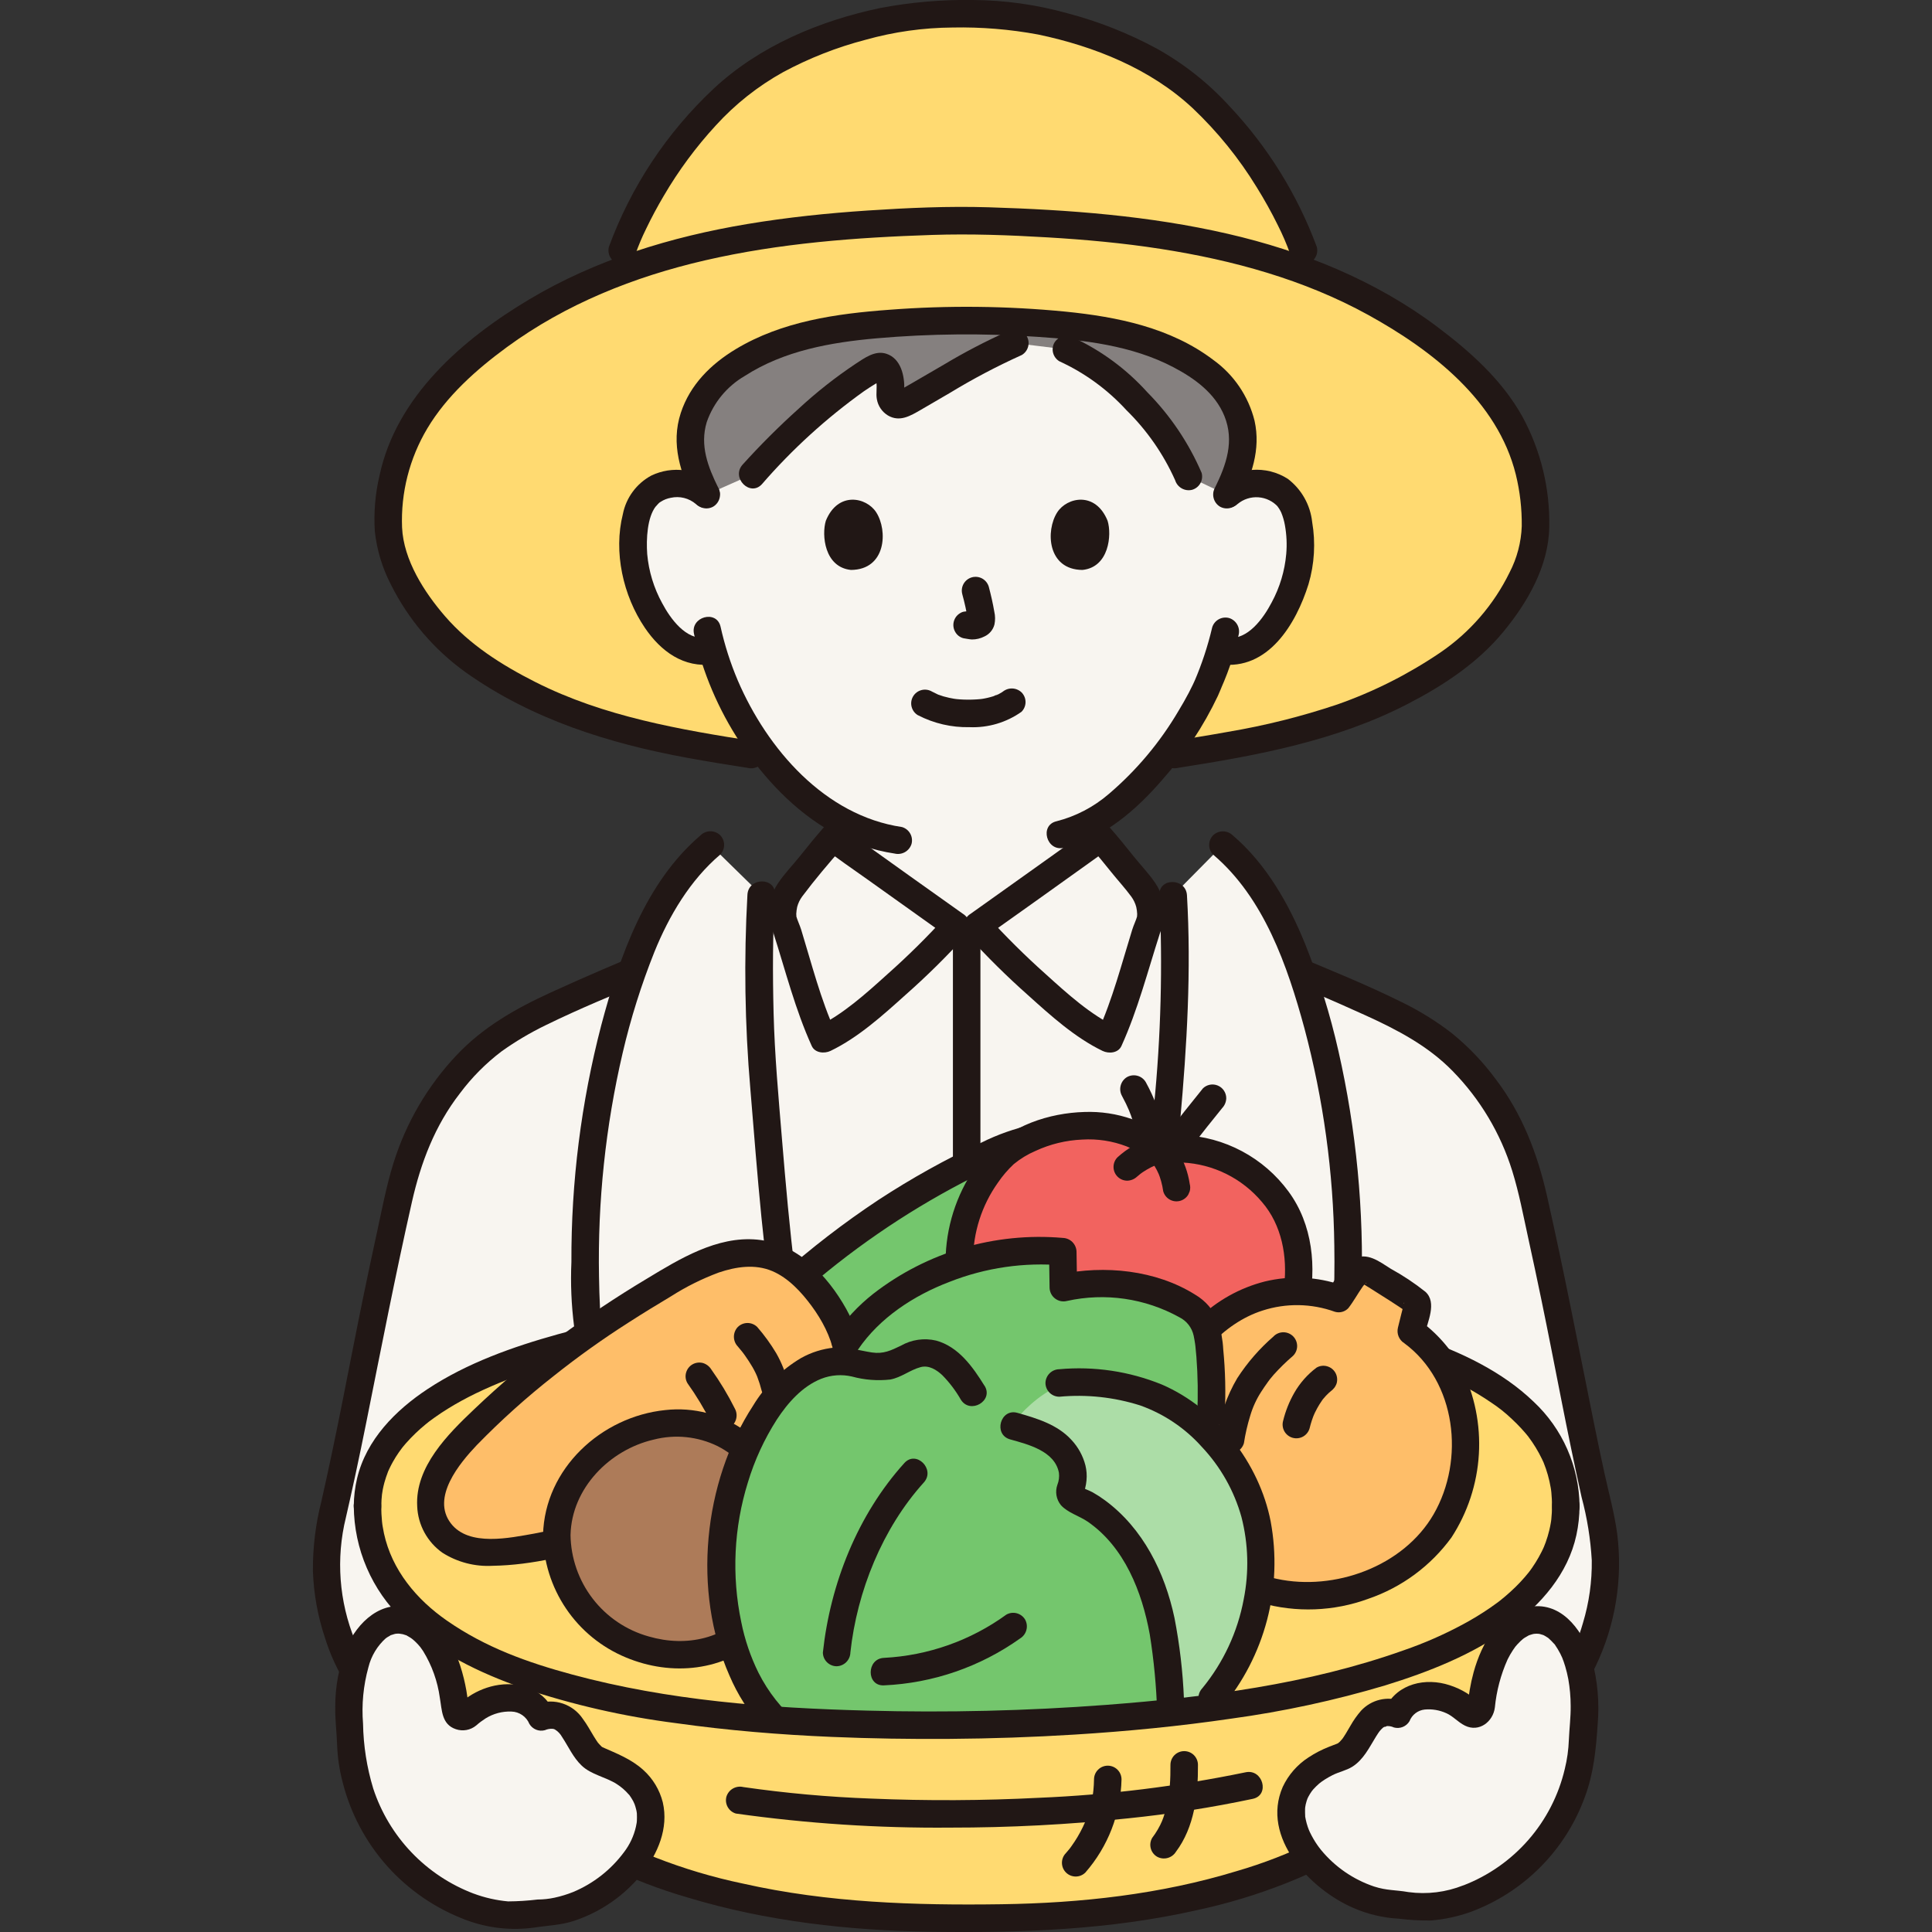 <?xml version="1.0" encoding="UTF-8"?> <svg xmlns="http://www.w3.org/2000/svg" width="100" height="100" viewBox="0 0 100 100" fill="none"><rect x="0" y="0" width="100" height="100" fill="#333333" stroke="none"/><g clip-path="url(#clip0_16_16)"><path d="M56.959 43.36C57.612 44.092 58.419 45.163 59.058 45.903C59.435 46.339 59.711 47.14 59.497 47.717C59.252 48.208 58.448 51.555 57.43 53.779C55.381 52.808 51.735 49.204 50.591 47.915C51.02 47.611 56.682 43.585 56.959 43.36Z" fill="#F8F5F0"></path><path d="M43.115 43.36C42.463 44.092 41.656 45.163 41.017 45.903C40.64 46.339 40.364 47.14 40.577 47.717C40.823 48.208 41.612 51.555 42.63 53.779C44.679 52.808 48.339 49.204 49.484 47.915C49.055 47.611 43.393 43.585 43.115 43.36Z" fill="#F8F5F0"></path><path d="M26.339 92.692C23.824 91.723 19.589 88.825 18.326 86.47C17.065 84.17 16.628 81.508 17.086 78.925C18.569 72.535 18.853 69.858 20.697 61.742C21.267 58.917 22.722 56.348 24.851 54.408C25.674 53.709 26.575 53.109 27.538 52.621C29.792 51.473 34.547 49.568 38.641 47.884L39.794 47.419L40.506 47.133C40.487 47.33 40.51 47.53 40.575 47.718C40.821 48.208 41.61 51.556 42.628 53.779C44.677 52.809 48.337 49.204 49.482 47.916H50.589C51.734 49.204 55.38 52.81 57.428 53.779C58.446 51.555 59.25 48.208 59.496 47.718C59.558 47.539 59.582 47.35 59.567 47.162L60.206 47.419L61.36 47.884C65.453 49.568 70.207 51.473 72.463 52.621C73.426 53.109 74.327 53.709 75.15 54.408C77.279 56.348 78.735 58.917 79.305 61.742C81.149 69.858 81.434 72.535 82.916 78.925C83.374 81.508 82.938 84.169 81.678 86.47C80.412 88.825 76.178 91.723 73.663 92.692H26.339Z" fill="#F8F5F0"></path><path d="M39.606 46.733C35.878 48.233 32.126 49.712 28.472 51.387C26.69 52.204 25.009 53.161 23.648 54.599C22.136 56.196 21.011 58.12 20.36 60.221C19.992 61.405 19.763 62.636 19.499 63.846C19.262 64.93 19.032 66.016 18.807 67.104C18.447 68.854 18.109 70.607 17.762 72.359C17.409 74.141 17.04 75.919 16.639 77.692C16.333 78.885 16.184 80.114 16.197 81.346C16.24 82.504 16.447 83.649 16.813 84.749C17.092 85.653 17.493 86.515 18.004 87.311C18.556 88.097 19.203 88.812 19.929 89.441C21.446 90.802 23.14 91.951 24.965 92.858C25.353 93.048 25.747 93.222 26.15 93.379C26.332 93.427 26.526 93.403 26.69 93.31C26.853 93.216 26.974 93.063 27.026 92.882C27.071 92.7 27.045 92.507 26.953 92.344C26.86 92.181 26.708 92.059 26.528 92.005C24.876 91.309 23.329 90.386 21.931 89.264C20.51 88.157 19.27 86.941 18.535 85.283C17.631 83.3 17.378 81.081 17.813 78.945C18.223 77.172 18.605 75.393 18.962 73.608C19.725 69.806 20.464 66 21.32 62.218C21.782 60.175 22.509 58.262 23.804 56.593C24.418 55.77 25.145 55.038 25.963 54.417C26.683 53.904 27.445 53.452 28.241 53.066C30.004 52.202 31.826 51.456 33.64 50.705C35.538 49.917 37.437 49.132 39.344 48.366L39.987 48.107C40.166 48.052 40.317 47.931 40.41 47.768C40.502 47.605 40.529 47.413 40.484 47.231C40.433 47.05 40.312 46.896 40.148 46.803C39.984 46.71 39.791 46.685 39.608 46.734L39.606 46.733Z" fill="#211715"></path><path d="M60.019 48.106C63.589 49.542 67.18 50.961 70.682 52.556C72.324 53.303 73.916 54.134 75.189 55.439C76.611 56.89 77.667 58.659 78.271 60.599C78.627 61.742 78.848 62.928 79.104 64.097C79.336 65.154 79.562 66.212 79.781 67.272C80.137 68.99 80.47 70.713 80.81 72.434C81.143 74.124 81.489 75.811 81.863 77.493C82.15 78.561 82.326 79.656 82.39 80.76C82.405 81.857 82.252 82.949 81.935 83.999C81.696 84.849 81.342 85.663 80.884 86.418C80.416 87.114 79.858 87.744 79.225 88.292C77.8 89.585 76.206 90.679 74.487 91.544C74.139 91.72 73.794 91.881 73.475 92.005C73.296 92.059 73.145 92.181 73.053 92.344C72.96 92.507 72.934 92.699 72.978 92.88C73.029 93.062 73.15 93.216 73.314 93.31C73.478 93.403 73.672 93.428 73.855 93.379C75.65 92.643 77.332 91.657 78.851 90.449C80.356 89.29 81.78 87.974 82.596 86.23C83.615 84.103 84 81.727 83.706 79.387C83.563 78.319 83.267 77.265 83.038 76.213C82.848 75.337 82.664 74.461 82.487 73.582C81.7 69.687 80.951 65.787 80.075 61.91C79.58 59.722 78.793 57.66 77.422 55.863C76.767 54.972 76 54.169 75.141 53.474C74.366 52.876 73.535 52.357 72.658 51.923C70.81 51.001 68.887 50.221 66.981 49.429C65.005 48.608 63.026 47.791 61.041 46.993L60.398 46.734C60.216 46.685 60.022 46.71 59.858 46.803C59.694 46.896 59.574 47.05 59.522 47.231C59.477 47.413 59.503 47.606 59.596 47.769C59.688 47.932 59.84 48.053 60.02 48.107L60.019 48.106Z" fill="#211715"></path><path d="M60.782 39.06C66.197 38.215 70.544 37.408 75.118 34.251C77.301 32.744 79.478 29.706 79.478 27.234C79.478 24.448 78.644 21.736 76.228 19.403C73.82 17.1 70.969 15.311 67.849 14.144C67.632 13.473 67.469 12.964 67.469 12.964C66.779 11.012 64.727 7.12 61.504 4.451C58.82 2.23 53.74 0.541 49.837 0.724C45.934 0.542 40.853 2.231 38.17 4.453C34.945 7.119 32.894 11.013 32.203 12.965L31.705 14.194C28.63 15.358 25.82 17.13 23.445 19.404C21.029 21.736 20.093 24.326 20.093 27.112C20.093 29.584 22.371 32.744 24.554 34.251C29.129 37.408 33.476 38.215 38.891 39.06" fill="#FFDA71"></path><path d="M66.842 26.005C66.664 25.697 66.407 25.444 66.097 25.272C65.786 25.099 65.435 25.014 65.081 25.026C64.778 25.011 64.476 25.063 64.196 25.177C63.916 25.292 63.664 25.466 63.459 25.689C64.014 24.581 64.462 23.541 64.319 22.38C64.235 21.765 64.029 21.172 63.712 20.638C63.395 20.104 62.974 19.639 62.475 19.27C61.144 18.293 59.618 17.614 58.002 17.279C55.807 16.789 52.996 16.639 50.03 16.57C47.063 16.639 44.252 16.789 42.057 17.279C40.441 17.614 38.916 18.293 37.585 19.27C37.085 19.639 36.665 20.104 36.348 20.639C36.031 21.173 35.825 21.765 35.741 22.381C35.601 23.53 36.038 24.56 36.586 25.655C36.38 25.443 36.132 25.278 35.858 25.17C35.583 25.061 35.289 25.012 34.994 25.026C34.639 25.015 34.288 25.1 33.978 25.272C33.668 25.444 33.41 25.698 33.233 26.005C32.634 27.043 32.66 28.955 33.061 30.139C33.346 30.977 33.812 32.258 34.935 33.178C35.201 33.401 35.514 33.561 35.851 33.645C36.187 33.73 36.539 33.736 36.878 33.664C37.491 35.77 38.529 37.727 39.927 39.417C41.258 41.009 42.659 42.169 44.236 42.856H44.233C44.198 43.263 44.146 43.655 44.081 44.062C45.786 45.287 49.157 47.684 49.484 47.916H50.591C50.955 47.657 55.087 44.72 56.5 43.698C56.455 43.392 56.42 43.086 56.393 42.779L56.064 42.781C59.405 41.217 62.082 36.625 62.553 35.345C62.796 34.8 63.002 34.24 63.171 33.668L63.343 33.697C63.662 33.74 63.987 33.715 64.296 33.626C64.605 33.537 64.892 33.385 65.139 33.179C66.263 32.259 66.729 30.978 67.013 30.14C67.415 28.955 67.44 27.043 66.842 26.005Z" fill="#F8F5F0"></path><path d="M52.529 17.76C50.73 18.518 48.193 20.11 46.77 20.901C46.689 20.94 46.599 20.957 46.509 20.948C46.419 20.94 46.334 20.907 46.262 20.853C46.19 20.799 46.135 20.726 46.102 20.642C46.069 20.558 46.059 20.467 46.075 20.378C46.112 20.066 46.092 19.748 46.014 19.443C45.919 19.052 45.619 18.886 45.385 19.009C43.39 20.055 40.55 22.759 38.939 24.553L36.562 25.608C36.026 24.531 35.603 23.514 35.741 22.382C35.825 21.766 36.032 21.174 36.349 20.64C36.665 20.105 37.086 19.64 37.586 19.271C38.917 18.295 40.442 17.616 42.058 17.28C44.253 16.791 47.065 16.641 50.031 16.571C52.997 16.641 55.808 16.791 58.003 17.28C59.62 17.616 61.145 18.295 62.476 19.271C62.976 19.64 63.396 20.105 63.713 20.64C64.03 21.174 64.237 21.766 64.32 22.382C64.459 23.514 64.035 24.531 63.5 25.608L61.512 24.668C60.825 22.938 59.273 21.027 57.654 19.634C56.928 18.983 56.097 18.461 55.197 18.088L52.529 17.76Z" fill="#85807F"></path><path d="M32.89 13.154C33.049 12.705 33.234 12.266 33.445 11.839C33.723 11.259 34.028 10.693 34.355 10.139C35.12 8.83 36.023 7.608 37.05 6.493C38.052 5.392 39.227 4.461 40.529 3.737C41.882 3.01 43.316 2.446 44.802 2.059C46.271 1.647 47.788 1.434 49.313 1.424C50.796 1.395 52.278 1.516 53.736 1.787C56.633 2.394 59.544 3.557 61.731 5.598C63.013 6.812 64.129 8.19 65.05 9.696C65.442 10.328 65.806 10.978 66.134 11.645C66.382 12.133 66.599 12.638 66.783 13.154C66.837 13.334 66.959 13.485 67.122 13.578C67.285 13.671 67.477 13.697 67.659 13.651C67.84 13.6 67.994 13.479 68.087 13.315C68.18 13.152 68.205 12.958 68.156 12.776C67.151 10.068 65.612 7.589 63.63 5.488C62.543 4.298 61.271 3.292 59.863 2.509C58.403 1.721 56.855 1.109 55.25 0.687C53.658 0.242 52.014 0.011 50.362 -4.86692e-05C48.751 -0.025 47.143 0.114 45.561 0.415C42.42 1.074 39.302 2.384 36.936 4.592C34.516 6.86 32.66 9.662 31.517 12.776C31.469 12.958 31.494 13.152 31.587 13.315C31.68 13.479 31.833 13.6 32.014 13.651C32.196 13.698 32.389 13.672 32.553 13.579C32.716 13.487 32.837 13.334 32.89 13.154Z" fill="#211715"></path><path d="M39.081 38.373C35.193 37.765 31.251 37.093 27.706 35.3C25.967 34.419 24.317 33.378 23.033 31.894C21.961 30.654 20.887 28.989 20.811 27.3C20.741 25.503 21.195 23.724 22.116 22.178C23.124 20.488 24.662 19.122 26.239 17.966C29.291 15.731 32.824 14.323 36.493 13.476C40.346 12.586 44.308 12.29 48.251 12.16C50.239 12.095 52.224 12.168 54.209 12.286C56.172 12.402 58.135 12.58 60.079 12.883C63.804 13.462 67.501 14.472 70.817 16.3C74.113 18.117 77.513 20.744 78.459 24.564C78.673 25.437 78.776 26.334 78.766 27.233C78.736 28.069 78.521 28.887 78.136 29.629C77.318 31.302 76.079 32.733 74.541 33.782C72.892 34.9 71.105 35.801 69.225 36.461C67.376 37.082 65.48 37.557 63.556 37.881C62.57 38.059 61.581 38.218 60.591 38.373C60.41 38.424 60.256 38.544 60.163 38.708C60.07 38.872 60.045 39.066 60.094 39.248C60.148 39.428 60.27 39.58 60.432 39.672C60.596 39.765 60.788 39.791 60.97 39.745C65.074 39.104 69.176 38.351 72.898 36.418C74.734 35.466 76.483 34.312 77.809 32.707C79.06 31.194 80.158 29.298 80.189 27.281C80.231 25.279 79.747 23.3 78.787 21.542C77.734 19.657 76.091 18.193 74.384 16.91C71.194 14.513 67.426 12.995 63.557 12.103C59.504 11.168 55.326 10.857 51.177 10.729C49.091 10.665 47.002 10.758 44.92 10.896C42.838 11.034 40.753 11.25 38.691 11.594C34.746 12.252 30.843 13.437 27.392 15.498C23.941 17.558 20.51 20.523 19.64 24.629C19.421 25.567 19.34 26.531 19.4 27.492C19.503 28.456 19.785 29.393 20.232 30.254C21.136 32.065 22.468 33.628 24.113 34.807C27.518 37.223 31.493 38.475 35.559 39.222C36.604 39.414 37.653 39.582 38.703 39.746C38.885 39.791 39.077 39.764 39.24 39.672C39.403 39.579 39.524 39.428 39.579 39.249C39.628 39.067 39.603 38.873 39.51 38.709C39.417 38.545 39.263 38.425 39.082 38.373H39.081Z" fill="#211715"></path><path d="M62.74 32.486C62.515 33.44 62.208 34.372 61.821 35.272C61.788 35.354 61.884 35.129 61.845 35.212C61.833 35.239 61.822 35.266 61.809 35.293C61.786 35.343 61.763 35.394 61.739 35.444C61.672 35.586 61.601 35.726 61.528 35.865C61.363 36.179 61.187 36.486 61.003 36.789C60.048 38.416 58.828 39.872 57.392 41.096C56.61 41.77 55.683 42.254 54.683 42.509C53.791 42.717 54.169 44.089 55.062 43.882C57.117 43.408 58.829 41.908 60.17 40.349C61.328 39.047 62.294 37.587 63.04 36.013C63.086 35.911 63.13 35.808 63.172 35.705C63.191 35.66 63.275 35.462 63.194 35.648C63.307 35.388 63.418 35.127 63.518 34.861C63.767 34.212 63.966 33.544 64.111 32.864C64.157 32.682 64.131 32.49 64.038 32.327C63.946 32.164 63.794 32.042 63.614 31.988C63.432 31.94 63.239 31.965 63.075 32.058C62.911 32.151 62.79 32.305 62.739 32.486H62.74Z" fill="#211715"></path><path d="M35.923 32.816C36.372 34.815 37.18 36.716 38.307 38.427C39.53 40.27 41.139 41.996 43.088 43.08C44.085 43.638 45.175 44.01 46.305 44.18C46.486 44.224 46.678 44.197 46.841 44.105C47.004 44.012 47.125 43.861 47.181 43.682C47.229 43.5 47.204 43.306 47.111 43.143C47.018 42.979 46.864 42.858 46.683 42.807C42.692 42.216 39.712 38.769 38.189 35.225C37.807 34.325 37.508 33.392 37.296 32.437C37.094 31.544 35.721 31.922 35.923 32.815V32.816Z" fill="#211715"></path><path d="M64.056 26.089C64.357 25.837 64.743 25.712 65.134 25.74C65.525 25.767 65.891 25.946 66.153 26.237C66.051 26.113 66.186 26.297 66.203 26.322C66.243 26.386 66.28 26.452 66.313 26.52C66.402 26.735 66.467 26.958 66.507 27.186C66.596 27.679 66.619 28.181 66.575 28.679C66.497 29.554 66.242 30.403 65.825 31.175C65.406 31.979 64.591 33.151 63.532 33.009C63.351 32.965 63.159 32.992 62.996 33.084C62.834 33.177 62.712 33.328 62.657 33.506C62.608 33.688 62.633 33.882 62.726 34.046C62.819 34.21 62.973 34.33 63.154 34.382C65.639 34.716 67.085 32.294 67.728 30.239C68.037 29.193 68.101 28.09 67.917 27.015C67.869 26.577 67.733 26.153 67.516 25.77C67.299 25.386 67.006 25.051 66.656 24.784C66.105 24.432 65.454 24.27 64.802 24.323C64.151 24.377 63.535 24.643 63.05 25.081C62.367 25.695 63.376 26.7 64.056 26.087V26.089Z" fill="#211715"></path><path d="M37.025 25.082C36.58 24.685 36.028 24.429 35.438 24.346C34.847 24.264 34.246 24.358 33.709 24.617C33.333 24.82 33.006 25.104 32.752 25.448C32.498 25.792 32.323 26.188 32.24 26.608C31.745 28.572 32.249 30.831 33.378 32.495C34.206 33.715 35.39 34.587 36.921 34.382C37.102 34.331 37.256 34.21 37.349 34.046C37.442 33.882 37.467 33.688 37.418 33.506C37.363 33.327 37.242 33.175 37.079 33.083C36.916 32.99 36.724 32.964 36.542 33.008C35.501 33.149 34.694 32.012 34.274 31.221C33.843 30.436 33.579 29.571 33.499 28.679C33.444 27.888 33.501 26.785 33.941 26.213C33.892 26.277 34.038 26.109 34.055 26.091C34.096 26.041 34.146 25.999 34.203 25.969C34.361 25.867 34.537 25.799 34.721 25.766C34.947 25.716 35.182 25.718 35.407 25.774C35.632 25.83 35.841 25.938 36.018 26.088C36.697 26.7 37.709 25.696 37.025 25.081L37.025 25.082Z" fill="#211715"></path><path d="M47.516 37.021C48.339 37.446 49.255 37.658 50.18 37.638C51.141 37.678 52.089 37.398 52.873 36.842C53.007 36.708 53.082 36.527 53.082 36.339C53.082 36.15 53.007 35.969 52.873 35.835C52.737 35.707 52.557 35.635 52.37 35.635C52.183 35.635 52.003 35.707 51.866 35.835C52.084 35.666 51.92 35.792 51.864 35.828C51.808 35.864 51.756 35.893 51.7 35.923C51.67 35.938 51.641 35.952 51.611 35.966C51.519 36.014 51.574 35.941 51.644 35.955C51.597 35.946 51.466 36.022 51.418 36.037C51.211 36.102 50.999 36.151 50.785 36.182C50.892 36.166 50.778 36.182 50.731 36.186C50.669 36.192 50.606 36.198 50.544 36.201C50.394 36.211 50.244 36.215 50.094 36.214C49.96 36.214 49.825 36.209 49.691 36.2C49.63 36.196 49.568 36.19 49.507 36.184C49.495 36.184 49.272 36.149 49.423 36.175C49.224 36.143 49.027 36.099 48.832 36.044C48.749 36.019 48.669 35.99 48.587 35.962C48.407 35.9 48.697 36.018 48.534 35.941C48.433 35.893 48.333 35.844 48.234 35.793C48.153 35.746 48.064 35.715 47.971 35.702C47.879 35.69 47.785 35.695 47.694 35.719C47.604 35.743 47.519 35.784 47.444 35.84C47.37 35.897 47.307 35.968 47.26 36.048C47.213 36.129 47.182 36.218 47.169 36.311C47.157 36.403 47.162 36.498 47.186 36.588C47.21 36.678 47.251 36.763 47.307 36.838C47.364 36.912 47.434 36.975 47.515 37.022L47.516 37.021Z" fill="#211715"></path><path d="M49.808 30.758C49.93 31.199 50.028 31.647 50.101 32.099L50.075 31.909C50.084 31.971 50.086 32.033 50.081 32.094L50.106 31.905C50.102 31.933 50.095 31.961 50.086 31.988L50.157 31.818C50.149 31.837 50.139 31.855 50.128 31.872L50.239 31.727C50.226 31.744 50.212 31.758 50.195 31.771L50.339 31.659C50.305 31.681 50.27 31.699 50.233 31.716L50.403 31.644C50.346 31.668 50.286 31.686 50.225 31.696L50.415 31.671C50.359 31.677 50.302 31.677 50.246 31.671L50.436 31.696C50.372 31.687 50.31 31.672 50.247 31.663C50.155 31.634 50.057 31.629 49.963 31.651C49.869 31.655 49.778 31.684 49.699 31.735C49.618 31.782 49.547 31.845 49.49 31.919C49.434 31.994 49.393 32.079 49.369 32.169C49.345 32.26 49.34 32.354 49.352 32.447C49.365 32.539 49.396 32.628 49.443 32.709C49.488 32.789 49.549 32.86 49.622 32.916C49.696 32.972 49.779 33.013 49.868 33.035C50.015 33.055 50.157 33.092 50.306 33.099C50.531 33.1 50.753 33.047 50.953 32.944C51.08 32.886 51.192 32.801 51.282 32.694C51.372 32.587 51.437 32.461 51.472 32.326C51.518 32.107 51.516 31.88 51.465 31.662C51.392 31.231 51.293 30.802 51.182 30.379C51.131 30.197 51.011 30.043 50.847 29.949C50.682 29.856 50.488 29.832 50.306 29.882C50.124 29.932 49.969 30.053 49.876 30.217C49.783 30.381 49.758 30.576 49.809 30.758L49.808 30.758Z" fill="#211715"></path><path d="M42.745 26.956C42.522 27.684 42.668 29.357 44.045 29.5C45.867 29.488 45.964 27.465 45.351 26.515C44.849 25.736 43.373 25.412 42.745 26.956Z" fill="#211715"></path><path d="M57.329 26.956C57.553 27.684 57.407 29.357 56.029 29.5C54.208 29.488 54.111 27.465 54.724 26.515C55.226 25.736 56.702 25.412 57.329 26.956Z" fill="#211715"></path><path d="M49.323 48.825V60.402C49.323 61.318 50.747 61.32 50.747 60.402V48.825C50.747 47.909 49.323 47.908 49.323 48.825Z" fill="#211715"></path><path d="M56.456 43.864C56.821 44.276 57.166 44.704 57.511 45.132C57.855 45.561 58.232 45.968 58.555 46.408C58.674 46.57 58.761 46.753 58.813 46.948C58.839 47.066 58.855 47.186 58.86 47.307C58.864 47.349 58.836 47.52 58.872 47.381C58.807 47.628 58.679 47.875 58.603 48.123C58.052 49.903 57.586 51.721 56.816 53.422L57.79 53.166C56.427 52.509 55.249 51.437 54.137 50.431C53.07 49.48 52.054 48.473 51.094 47.414L50.95 48.532C52.8 47.22 54.647 45.903 56.49 44.581C56.816 44.346 57.148 44.116 57.463 43.866C57.595 43.731 57.669 43.551 57.669 43.362C57.669 43.174 57.595 42.993 57.463 42.859C57.327 42.73 57.147 42.657 56.959 42.657C56.772 42.657 56.592 42.73 56.456 42.859C56.69 42.672 56.456 42.856 56.355 42.929C56.19 43.05 56.025 43.169 55.859 43.288C55.38 43.633 54.899 43.978 54.417 44.321C53.332 45.096 52.247 45.87 51.16 46.642C50.851 46.862 50.541 47.083 50.231 47.303C50.139 47.359 50.061 47.436 50.003 47.527C49.944 47.617 49.906 47.72 49.893 47.827C49.879 47.934 49.889 48.043 49.923 48.146C49.956 48.249 50.013 48.343 50.087 48.421C51.07 49.505 52.111 50.535 53.206 51.506C54.38 52.564 55.636 53.703 57.071 54.396C57.389 54.549 57.877 54.512 58.045 54.141C58.895 52.265 59.402 50.281 60.031 48.327C60.068 48.212 60.116 48.1 60.149 47.985C60.109 48.121 60.094 48.163 60.183 47.908C60.235 47.748 60.266 47.582 60.276 47.414C60.307 46.806 60.137 46.205 59.794 45.703C59.466 45.215 59.041 44.777 58.673 44.319C58.277 43.826 57.882 43.331 57.463 42.857C56.854 42.17 55.849 43.18 56.456 43.864Z" fill="#211715"></path><path d="M42.612 42.857C42.192 43.332 41.798 43.825 41.401 44.319C41.034 44.776 40.608 45.215 40.28 45.702C39.937 46.204 39.767 46.805 39.797 47.413C39.808 47.58 39.839 47.746 39.891 47.905C39.929 48.016 39.995 48.227 39.924 47.982C39.958 48.097 40.006 48.21 40.043 48.324C40.666 50.278 41.165 52.262 42.015 54.138C42.182 54.507 42.673 54.546 42.989 54.394C44.426 53.7 45.684 52.561 46.861 51.503C47.959 50.533 49.003 49.503 49.987 48.418C50.062 48.34 50.118 48.246 50.152 48.144C50.185 48.041 50.196 47.932 50.182 47.825C50.168 47.718 50.13 47.615 50.072 47.524C50.013 47.433 49.935 47.357 49.843 47.3C48.016 46.005 46.192 44.704 44.371 43.398C44.178 43.258 43.984 43.119 43.791 42.979C43.724 42.931 43.657 42.881 43.591 42.833C43.465 42.741 43.525 42.782 43.618 42.856C43.482 42.728 43.302 42.657 43.115 42.657C42.928 42.657 42.748 42.728 42.612 42.856C42.48 42.99 42.405 43.171 42.405 43.36C42.405 43.548 42.48 43.729 42.612 43.863C43.34 44.443 44.121 44.964 44.878 45.505C45.975 46.288 47.072 47.071 48.17 47.852C48.488 48.078 48.806 48.304 49.123 48.53L48.979 47.411C48.017 48.471 46.999 49.478 45.929 50.428C44.815 51.434 43.633 52.505 42.269 53.164L43.243 53.419C42.472 51.719 42.015 49.899 41.469 48.12C41.393 47.873 41.267 47.627 41.202 47.379C41.239 47.522 41.212 47.325 41.214 47.304C41.22 47.184 41.236 47.063 41.261 46.945C41.312 46.751 41.4 46.567 41.519 46.405C42.172 45.533 42.895 44.677 43.618 43.862C44.224 43.18 43.221 42.17 42.612 42.857Z" fill="#211715"></path><path d="M63.299 43.734C64.608 44.828 65.884 46.739 66.643 48.502C68.707 53.299 70.141 60.335 69.705 68.137C69.698 68.469 69.622 68.796 69.482 69.096C69.341 69.397 69.14 69.665 68.89 69.883C68.425 70.247 67.79 70.283 67.199 70.279C65.012 70.263 62.841 69.909 60.762 69.229C60.304 69.079 59.813 68.883 59.576 68.463C59.406 68.068 59.364 67.63 59.454 67.209C59.879 63.363 60.255 59.511 60.581 55.655C60.816 52.554 60.864 49.442 60.727 46.336" fill="#F8F5F0"></path><path d="M36.771 43.734C35.463 44.828 34.187 46.739 33.428 48.502C31.364 53.299 29.929 60.335 30.365 68.137C30.372 68.469 30.448 68.796 30.589 69.096C30.729 69.397 30.931 69.665 31.181 69.883C31.646 70.247 32.281 70.283 32.871 70.279C35.058 70.263 37.23 69.909 39.308 69.229C39.766 69.079 40.257 68.883 40.495 68.463C40.67 68.07 40.713 67.629 40.617 67.209C40.075 63.306 39.818 59.511 39.489 55.655C39.274 52.543 39.244 49.422 39.399 46.307" fill="#F8F5F0"></path><path d="M62.796 44.238C65.423 46.47 66.64 49.996 67.517 53.225C68.498 56.902 69.018 60.687 69.064 64.492C69.082 65.565 69.066 66.638 69.015 67.711C68.98 68.453 68.863 69.31 68.017 69.51C67.609 69.579 67.194 69.597 66.781 69.562C66.224 69.547 65.668 69.51 65.113 69.451C64.068 69.337 63.033 69.14 62.019 68.863C61.555 68.754 61.099 68.612 60.654 68.44C60.343 68.307 60.142 68.157 60.128 67.799C60.136 67.333 60.178 66.868 60.254 66.408C60.314 65.848 60.374 65.287 60.432 64.727C60.666 62.486 60.884 60.243 61.086 57.999C61.435 54.125 61.664 50.227 61.437 46.338C61.383 45.427 59.959 45.421 60.013 46.338C60.185 49.983 60.09 53.636 59.728 57.267C59.518 59.634 59.291 61.999 59.045 64.362C58.987 64.922 58.928 65.482 58.868 66.043C58.773 66.624 58.718 67.211 58.703 67.799C58.732 68.919 59.474 69.539 60.472 69.884C62.594 70.601 64.817 70.974 67.057 70.991C68.117 71.005 69.141 70.837 69.809 69.937C70.47 69.047 70.437 67.919 70.469 66.862C70.606 62.676 70.206 58.49 69.278 54.406C68.851 52.511 68.273 50.653 67.55 48.85C66.706 46.773 65.529 44.702 63.8 43.232C63.664 43.103 63.484 43.031 63.296 43.031C63.109 43.031 62.929 43.103 62.793 43.232C62.661 43.367 62.587 43.547 62.587 43.736C62.587 43.924 62.661 44.105 62.793 44.239L62.796 44.238Z" fill="#211715"></path><path d="M36.268 43.231C33.408 45.661 32.056 49.543 31.122 53.063C30.08 57.065 29.56 61.184 29.576 65.319C29.527 66.433 29.574 67.549 29.716 68.656C29.789 69.167 30.007 69.647 30.344 70.039C30.68 70.431 31.122 70.719 31.617 70.868C32.627 71.135 33.796 70.989 34.819 70.888C35.946 70.778 37.063 70.583 38.161 70.305C39.051 70.078 40.245 69.863 40.882 69.133C41.671 68.23 41.288 66.961 41.156 65.896C40.87 63.593 40.667 61.282 40.476 58.97C40.296 56.792 40.096 54.618 40.041 52.433C39.99 50.392 39.991 48.345 40.111 46.307C40.165 45.392 38.741 45.395 38.687 46.307C38.5 49.663 38.55 53.028 38.839 56.377C39.023 58.585 39.192 60.794 39.411 62.999C39.522 64.112 39.645 65.224 39.788 66.333C39.884 66.815 39.938 67.305 39.947 67.797C39.929 68.146 39.738 68.298 39.428 68.433C38.502 68.793 37.54 69.052 36.559 69.207C35.526 69.406 34.48 69.522 33.429 69.556C32.632 69.582 31.652 69.699 31.255 68.844C31.114 68.483 31.046 68.096 31.056 67.708C31.03 67.168 31.013 66.627 31.005 66.085C30.932 62.187 31.343 58.295 32.229 54.498C32.644 52.717 33.194 50.969 33.872 49.271C34.629 47.402 35.724 45.554 37.275 44.236C37.407 44.102 37.481 43.921 37.481 43.733C37.481 43.544 37.407 43.364 37.275 43.229C37.14 43.099 36.959 43.027 36.772 43.027C36.584 43.027 36.404 43.099 36.268 43.229V43.231Z" fill="#211715"></path><path d="M37.177 25.247C36.643 24.165 36.216 23.058 36.579 21.853C36.928 20.843 37.629 19.993 38.553 19.457C40.586 18.148 42.992 17.723 45.361 17.512C48.135 17.269 50.925 17.243 53.703 17.435C56.1 17.596 58.581 17.876 60.739 19.009C61.832 19.583 62.895 20.352 63.375 21.535C63.901 22.835 63.475 24.053 62.885 25.247C62.795 25.411 62.77 25.604 62.818 25.785C62.866 25.967 62.981 26.123 63.141 26.221C63.304 26.315 63.498 26.34 63.68 26.293C63.862 26.245 64.018 26.128 64.115 25.966C64.771 24.637 65.268 23.277 64.936 21.78C64.619 20.506 63.858 19.386 62.79 18.622C60.593 16.96 57.837 16.4 55.154 16.13C52.119 15.833 49.063 15.8 46.022 16.034C43.284 16.236 40.477 16.63 38.084 18.071C36.793 18.849 35.717 19.914 35.238 21.372C34.708 22.983 35.229 24.51 35.947 25.965C36.044 26.126 36.2 26.244 36.382 26.291C36.564 26.339 36.758 26.314 36.921 26.22C37.081 26.122 37.197 25.966 37.245 25.784C37.293 25.603 37.268 25.41 37.177 25.246V25.247Z" fill="#211715"></path><path d="M54.837 18.702C56.148 19.303 57.325 20.162 58.299 21.225C59.361 22.267 60.218 23.498 60.825 24.856C60.88 25.035 61.002 25.186 61.164 25.278C61.327 25.371 61.519 25.398 61.701 25.353C61.882 25.302 62.036 25.181 62.129 25.017C62.221 24.853 62.246 24.66 62.197 24.478C61.528 22.922 60.574 21.506 59.384 20.302C58.311 19.111 57.008 18.149 55.554 17.473C55.39 17.383 55.198 17.36 55.017 17.407C54.836 17.455 54.68 17.57 54.58 17.728C54.486 17.891 54.461 18.085 54.508 18.267C54.556 18.45 54.674 18.606 54.836 18.702H54.837Z" fill="#211715"></path><path d="M39.442 25.055C41.004 23.253 42.774 21.641 44.714 20.253C44.925 20.108 45.14 19.968 45.361 19.837C45.468 19.788 45.571 19.729 45.669 19.663C45.55 19.644 45.432 19.619 45.315 19.589C45.32 19.584 45.385 19.928 45.357 19.769C45.408 20.069 45.33 20.369 45.387 20.667C45.417 20.839 45.483 21.002 45.581 21.145C45.679 21.289 45.807 21.411 45.955 21.502C46.568 21.864 47.122 21.524 47.66 21.214C48.163 20.925 48.663 20.63 49.164 20.338C50.364 19.608 51.608 18.952 52.888 18.375C53.051 18.279 53.168 18.123 53.216 17.94C53.264 17.758 53.238 17.564 53.144 17.401C53.045 17.241 52.889 17.126 52.708 17.079C52.527 17.031 52.335 17.055 52.171 17.145C51.029 17.656 49.919 18.234 48.846 18.878C48.308 19.187 47.773 19.503 47.236 19.814C47.022 19.939 46.808 20.063 46.592 20.184C46.54 20.205 46.491 20.232 46.447 20.266C46.358 20.363 46.578 20.229 46.669 20.279C46.835 20.369 46.796 20.415 46.804 20.17C46.829 19.462 46.636 18.552 45.87 18.308C45.291 18.123 44.747 18.531 44.284 18.832C43.244 19.526 42.26 20.302 41.342 21.151C40.323 22.066 39.354 23.033 38.437 24.049C37.825 24.728 38.829 25.739 39.443 25.055H39.442Z" fill="#211715"></path><path d="M19.035 78.378C19.028 78.24 19.025 78.1 19.024 77.96C19.024 68.776 41.146 67.355 50.035 67.355C57.965 67.355 81.046 67.355 81.046 77.96C81.046 88.305 56.639 89.296 48.384 89.296C40.238 89.296 19.577 88.722 19.035 78.378Z" fill="#FFDA71"></path><path d="M81.758 77.96C81.748 76.945 81.532 75.943 81.124 75.014C80.716 74.085 80.124 73.249 79.383 72.555C77.746 70.98 75.62 69.987 73.497 69.251C71.051 68.442 68.534 67.867 65.979 67.534C63.32 67.152 60.641 66.924 57.959 66.796C53.755 66.593 49.522 66.561 45.317 66.757C39.806 67.015 34.205 67.581 28.875 69.062C26.54 69.711 24.173 70.551 22.138 71.893C20.473 72.991 18.96 74.517 18.484 76.516C18.372 76.989 18.314 77.474 18.312 77.96C18.308 78.876 19.732 78.877 19.736 77.96C19.738 77.737 19.751 77.514 19.777 77.292C19.754 77.49 19.8 77.159 19.811 77.105C19.835 76.982 19.863 76.859 19.896 76.738C19.948 76.548 20.012 76.364 20.082 76.18C20.146 76.009 20.017 76.319 20.092 76.153C20.114 76.104 20.136 76.055 20.159 76.007C20.213 75.893 20.271 75.781 20.332 75.672C20.429 75.498 20.535 75.328 20.65 75.164C20.68 75.122 20.875 74.862 20.769 74.997C20.85 74.893 20.934 74.792 21.021 74.693C21.333 74.341 21.673 74.014 22.038 73.717C22.086 73.678 22.134 73.64 22.181 73.602C22.342 73.474 22.068 73.685 22.233 73.562C22.317 73.499 22.402 73.437 22.487 73.376C22.715 73.213 22.948 73.059 23.186 72.912C23.65 72.624 24.131 72.364 24.622 72.124C25.671 71.619 26.756 71.193 27.868 70.849C33 69.203 38.365 68.597 43.71 68.268C47.809 68.016 51.927 68.011 56.029 68.142C61.131 68.305 66.174 68.679 71.094 70.005C73.307 70.602 75.301 71.305 77.193 72.602C77.568 72.849 77.921 73.129 78.246 73.44C78.418 73.599 78.585 73.766 78.743 73.938C78.815 74.016 78.885 74.095 78.953 74.175C78.983 74.212 79.013 74.249 79.045 74.286C79.169 74.434 79.041 74.274 79.109 74.366C79.38 74.725 79.615 75.11 79.81 75.515C79.835 75.565 79.857 75.616 79.881 75.667C79.959 75.839 79.827 75.527 79.897 75.703C79.938 75.808 79.978 75.913 80.015 76.019C80.089 76.234 80.15 76.453 80.2 76.675C80.225 76.788 80.248 76.901 80.267 77.015C80.276 77.073 80.285 77.13 80.294 77.189C80.268 77.007 80.294 77.205 80.297 77.234C80.318 77.475 80.333 77.716 80.334 77.959C80.338 78.875 81.762 78.877 81.758 77.959V77.96Z" fill="#211715"></path><path d="M41.108 68.638C44.288 68.626 56.603 73.829 57.031 73.958C58.103 74.283 63.307 72.119 63.343 71.996C63.363 71.928 62.186 68.396 62.197 68.276C62.211 68.101 64.624 67.409 64.451 67.124C63.489 65.536 62.049 63.798 60.393 63.007C61.246 62.395 62.393 62.101 61.965 61.546C61.208 60.562 59.853 59.312 58.242 58.969C55.445 58.374 53.496 58.638 51.029 59.815C47.33 61.547 43.906 63.814 40.866 66.542" fill="#74C66D"></path><path d="M41.108 69.35C41.296 69.352 41.485 69.365 41.672 69.388C41.798 69.402 41.509 69.361 41.692 69.391C41.74 69.4 41.789 69.407 41.838 69.415C41.968 69.436 42.099 69.461 42.228 69.487C42.806 69.603 43.376 69.754 43.943 69.913C45.345 70.31 46.726 70.78 48.098 71.269C50.641 72.175 53.153 73.164 55.657 74.173C56.179 74.384 56.735 74.699 57.312 74.703C57.915 74.677 58.512 74.567 59.086 74.377C59.791 74.177 60.486 73.937 61.174 73.682C61.803 73.448 62.426 73.198 63.042 72.933C63.393 72.782 63.829 72.646 63.994 72.27C64.179 71.851 63.864 71.228 63.736 70.828C63.533 70.189 63.326 69.552 63.126 68.912C63.056 68.691 62.998 68.464 62.922 68.246C62.909 68.209 62.91 68.132 62.886 68.103C62.984 68.223 62.373 68.889 62.669 68.8C62.724 68.778 62.777 68.753 62.828 68.724C62.897 68.692 62.786 68.741 62.783 68.743C62.82 68.727 62.858 68.713 62.895 68.697L63.079 68.624C63.248 68.559 63.416 68.494 63.584 68.427C63.913 68.308 64.234 68.168 64.545 68.008C64.685 67.945 64.811 67.854 64.914 67.741C65.018 67.627 65.097 67.494 65.147 67.349C65.282 66.826 64.768 66.278 64.489 65.881C63.839 64.92 63.056 64.055 62.164 63.312C61.729 62.954 61.256 62.646 60.752 62.393V63.622C61.376 63.189 62.476 62.877 62.725 62.073C62.971 61.277 62.045 60.492 61.526 60.014C60.854 59.379 60.071 58.874 59.215 58.525C58.253 58.186 57.244 57.998 56.224 57.969C54.343 57.897 52.473 58.301 50.79 59.144C48.948 60.003 47.171 60.993 45.47 62.106C43.677 63.294 41.971 64.608 40.365 66.038C39.676 66.646 40.687 67.65 41.372 67.045C43.948 64.759 46.793 62.796 49.845 61.2C51.321 60.431 52.844 59.659 54.514 59.439C55.324 59.341 56.144 59.348 56.952 59.46C57.769 59.532 58.565 59.759 59.298 60.128C60.036 60.552 60.691 61.106 61.232 61.762C61.269 61.813 61.309 61.862 61.352 61.908C61.418 61.98 61.432 62 61.394 61.967C61.363 61.906 61.347 61.839 61.348 61.771C61.349 61.703 61.367 61.636 61.4 61.577C61.43 61.47 61.443 61.569 61.386 61.582C61.43 61.572 61.224 61.69 61.183 61.715C60.801 61.944 60.402 62.138 60.035 62.393C59.632 62.673 59.518 63.368 60.035 63.622C61.194 64.239 62.194 65.116 62.957 66.184C63.146 66.431 63.324 66.686 63.496 66.945C63.538 67.008 63.701 67.362 63.779 67.387C63.709 67.365 63.867 66.799 63.911 66.738C63.852 66.822 64.03 66.668 63.953 66.706C63.677 66.852 63.393 66.982 63.103 67.096C62.461 67.348 61.32 67.581 61.517 68.504C61.646 69.102 61.879 69.692 62.065 70.274C62.2 70.695 62.336 71.116 62.468 71.538C62.512 71.678 62.557 71.818 62.598 71.959C62.639 72.101 62.622 72.279 62.632 71.996L62.729 71.637C62.818 71.481 63.09 71.356 62.841 71.469C62.728 71.52 62.618 71.575 62.505 71.625C62.445 71.652 62.385 71.678 62.324 71.704L62.2 71.758C62.094 71.803 62.361 71.691 62.181 71.765C61.988 71.845 61.796 71.924 61.6 72.002C60.698 72.358 59.783 72.693 58.851 72.965C58.463 73.08 58.069 73.176 57.671 73.251C57.456 73.291 57.742 73.257 57.541 73.269C57.479 73.273 57.417 73.28 57.355 73.281C57.25 73.282 57.123 73.224 57.314 73.294C57.281 73.282 57.243 73.284 57.21 73.27C56.929 73.154 56.643 73.047 56.361 72.933C53.002 71.579 49.632 70.237 46.187 69.114C45.232 68.803 44.271 68.508 43.296 68.27C42.583 68.071 41.849 67.956 41.109 67.928C40.193 67.926 40.191 69.35 41.109 69.352L41.108 69.35Z" fill="#211715"></path><path d="M51.145 64.501C51.003 64.52 51.237 64.492 51.265 64.489C51.346 64.481 51.426 64.474 51.507 64.468C51.645 64.457 51.783 64.45 51.922 64.447C52.222 64.439 52.523 64.447 52.822 64.47C52.961 64.481 53.098 64.495 53.236 64.512C53.094 64.494 53.328 64.527 53.354 64.531C53.433 64.544 53.513 64.558 53.592 64.573C53.886 64.63 54.178 64.702 54.466 64.788C54.648 64.838 54.843 64.813 55.007 64.72C55.172 64.627 55.293 64.473 55.345 64.291C55.391 64.109 55.365 63.917 55.273 63.753C55.18 63.59 55.028 63.469 54.847 63.416C53.523 63.029 52.132 62.931 50.767 63.128C50.585 63.179 50.431 63.299 50.338 63.463C50.245 63.627 50.22 63.822 50.27 64.004C50.325 64.183 50.447 64.334 50.609 64.426C50.772 64.518 50.964 64.545 51.146 64.501H51.145Z" fill="#211715"></path><path d="M43.243 73.007C43.439 72.743 43.599 72.456 43.721 72.15C44.439 70.332 43.51 68.262 42.252 66.764C41.703 66.045 40.984 65.474 40.159 65.103C38.323 64.386 36.291 65.343 34.595 66.347C30.594 68.719 27.815 70.718 24.262 74.203C23.544 74.9 22.96 75.724 22.541 76.632C22.162 77.562 22.206 78.634 22.864 79.391C23.633 80.276 24.887 80.407 26.055 80.302C31.031 79.853 35.649 77.612 40.088 75.319C41.253 74.718 42.485 74.034 43.243 73.007Z" fill="#FEBE69"></path><path d="M43.857 73.366C45.083 71.653 44.78 69.507 43.803 67.756C42.836 66.022 41.26 64.353 39.186 64.162C37.112 63.97 35.172 65.162 33.472 66.191C31.898 67.132 30.373 68.15 28.901 69.244C27.376 70.395 25.919 71.632 24.536 72.95C23.176 74.241 21.482 75.926 21.594 77.966C21.613 78.44 21.741 78.903 21.967 79.319C22.194 79.736 22.512 80.095 22.899 80.369C23.675 80.862 24.586 81.098 25.504 81.045C27.562 81.013 29.674 80.477 31.622 79.846C33.904 79.074 36.128 78.135 38.274 77.038C40.237 76.065 42.495 75.159 43.857 73.366C43.952 73.203 43.978 73.009 43.93 72.826C43.882 72.644 43.764 72.488 43.602 72.392C43.438 72.301 43.245 72.277 43.064 72.325C42.883 72.372 42.727 72.488 42.628 72.647C42.103 73.269 41.461 73.782 40.738 74.157C39.94 74.62 39.107 75.027 38.283 75.443C36.602 76.291 34.901 77.107 33.147 77.791C31.376 78.498 29.54 79.029 27.666 79.375C26.397 79.598 24.275 80.071 23.338 78.851C22.308 77.513 23.783 75.742 24.679 74.798C25.93 73.513 27.266 72.313 28.678 71.206C29.918 70.219 31.209 69.298 32.546 68.446C33.267 67.982 33.998 67.534 34.734 67.095C35.512 66.599 36.341 66.186 37.206 65.865C38.093 65.565 39.079 65.413 39.971 65.791C40.805 66.144 41.483 66.883 42.011 67.6C43.102 69.08 43.798 71.014 42.629 72.648C42.535 72.812 42.509 73.005 42.557 73.188C42.605 73.37 42.722 73.526 42.884 73.623C43.048 73.713 43.241 73.737 43.422 73.689C43.603 73.642 43.759 73.526 43.857 73.366Z" fill="#211715"></path><path d="M38.188 69.692C38.275 69.793 38.359 69.895 38.442 70C38.456 70.018 38.521 70.1 38.452 70.012C38.383 69.924 38.446 70.005 38.46 70.024C38.492 70.068 38.525 70.113 38.557 70.157C38.695 70.352 38.827 70.553 38.948 70.76C39.005 70.858 39.058 70.959 39.107 71.061C39.132 71.115 39.156 71.169 39.181 71.223C39.218 71.304 39.121 71.077 39.17 71.198C39.181 71.226 39.192 71.254 39.203 71.282C39.291 71.512 39.365 71.747 39.424 71.986C39.476 72.167 39.597 72.321 39.761 72.414C39.924 72.507 40.118 72.532 40.3 72.483C40.48 72.43 40.632 72.309 40.725 72.145C40.818 71.982 40.844 71.79 40.797 71.608C40.666 71.058 40.457 70.531 40.177 70.041C39.89 69.561 39.562 69.108 39.195 68.686C39.061 68.553 38.88 68.478 38.692 68.478C38.503 68.478 38.322 68.553 38.188 68.686C38.059 68.822 37.987 69.002 37.987 69.189C37.987 69.377 38.059 69.557 38.188 69.692Z" fill="#211715"></path><path d="M35.583 71.595C36.043 72.239 36.452 72.918 36.806 73.626C36.902 73.788 37.058 73.906 37.24 73.953C37.423 74.001 37.616 73.975 37.78 73.881C37.939 73.783 38.055 73.627 38.102 73.445C38.15 73.264 38.126 73.071 38.035 72.907C37.681 72.199 37.272 71.52 36.812 70.876C36.714 70.72 36.563 70.604 36.386 70.55C36.201 70.501 36.004 70.526 35.838 70.622C35.678 70.716 35.562 70.868 35.512 71.047C35.486 71.138 35.478 71.234 35.491 71.329C35.503 71.423 35.535 71.514 35.584 71.596L35.583 71.595Z" fill="#211715"></path><path d="M61.209 59.462C60.441 59.438 59.689 59.24 59.008 58.883C57.162 57.892 54.203 58.052 52.049 59.674C50.696 60.944 49.852 62.664 49.677 64.511C49.501 66.358 50.006 68.206 51.095 69.708C52.089 71.039 53.599 72.023 54.82 72.665C55.776 73.165 56.826 73.456 57.902 73.52C59.448 73.616 61.37 73.501 62.826 72.802C63.825 72.326 64.709 71.639 65.417 70.789C66.125 69.939 66.64 68.946 66.927 67.877C67.52 65.701 67.299 63.241 65.624 61.5C65.064 60.88 64.384 60.379 63.625 60.029C62.867 59.679 62.045 59.486 61.209 59.462Z" fill="#F2635F"></path><path d="M61.209 58.749C60.72 58.728 60.237 58.63 59.779 58.458C59.377 58.304 59.008 58.079 58.603 57.93C57.808 57.651 56.968 57.524 56.127 57.556C54.31 57.606 52.302 58.266 51.078 59.659C48.759 62.299 48.233 66.204 49.977 69.293C50.91 70.948 52.459 72.167 54.095 73.08C55.874 74.037 57.901 74.434 59.909 74.218C61.803 74.117 63.612 73.398 65.058 72.171C66.408 70.982 67.341 69.391 67.72 67.633C68.162 65.611 67.948 63.375 66.692 61.671C66.056 60.804 65.233 60.092 64.284 59.586C63.335 59.08 62.285 58.794 61.21 58.75C60.294 58.706 60.297 60.13 61.21 60.173C61.999 60.212 62.772 60.414 63.479 60.766C64.186 61.118 64.813 61.612 65.32 62.217C66.347 63.404 66.643 65.041 66.466 66.565C66.3 68.054 65.671 69.453 64.667 70.566C63.592 71.734 62.146 72.496 60.574 72.72C58.924 72.976 57.063 72.923 55.527 72.22C54.081 71.558 52.595 70.559 51.648 69.264C50.813 68.088 50.365 66.681 50.365 65.238C50.366 63.796 50.816 62.389 51.652 61.214C51.889 60.866 52.163 60.545 52.47 60.257C52.81 59.977 53.189 59.746 53.594 59.573C54.356 59.219 55.18 59.019 56.019 58.984C56.8 58.936 57.583 59.056 58.313 59.337C58.721 59.503 59.099 59.73 59.52 59.874C60.066 60.051 60.635 60.152 61.209 60.173C62.125 60.221 62.122 58.797 61.209 58.749Z" fill="#211715"></path><path d="M59.552 58.903C58.92 59.112 58.338 59.451 57.845 59.898C57.711 60.031 57.636 60.212 57.636 60.401C57.636 60.59 57.711 60.771 57.845 60.904C57.979 61.038 58.16 61.112 58.349 61.112C58.537 61.106 58.716 61.032 58.853 60.904C58.93 60.835 59.01 60.769 59.091 60.706L58.946 60.817C59.212 60.613 59.502 60.443 59.811 60.312L59.641 60.384C59.736 60.344 59.833 60.308 59.931 60.275C60.108 60.222 60.26 60.106 60.357 59.949C60.452 59.782 60.478 59.585 60.429 59.4C60.404 59.31 60.361 59.226 60.304 59.152C60.246 59.078 60.175 59.016 60.094 58.97C60.012 58.924 59.923 58.894 59.83 58.883C59.737 58.871 59.643 58.878 59.553 58.903H59.552Z" fill="#211715"></path><path d="M59.735 60.311C59.837 60.477 59.927 60.651 60.004 60.831L59.933 60.66C60.068 60.98 60.16 61.315 60.208 61.658C60.257 61.837 60.374 61.99 60.534 62.084C60.615 62.131 60.704 62.162 60.797 62.175C60.89 62.187 60.984 62.182 61.074 62.158C61.165 62.134 61.25 62.093 61.324 62.036C61.399 61.98 61.461 61.909 61.508 61.828L61.58 61.658C61.614 61.535 61.614 61.404 61.58 61.28C61.492 60.681 61.282 60.107 60.964 59.592C60.867 59.434 60.716 59.318 60.538 59.266C60.353 59.217 60.156 59.243 59.989 59.338C59.83 59.432 59.713 59.585 59.663 59.764C59.615 59.949 59.64 60.146 59.735 60.312V60.311Z" fill="#211715"></path><path d="M58.074 56.726C58.218 56.99 58.349 57.26 58.466 57.537L58.395 57.367C58.604 57.869 58.767 58.39 58.88 58.922C58.931 59.104 59.052 59.257 59.216 59.35C59.38 59.444 59.574 59.468 59.756 59.419C59.935 59.365 60.087 59.244 60.18 59.081C60.272 58.918 60.298 58.726 60.253 58.544C60.061 57.657 59.742 56.802 59.303 56.008C59.207 55.846 59.051 55.728 58.869 55.681C58.687 55.633 58.493 55.659 58.329 55.752C58.169 55.85 58.053 56.006 58.006 56.188C57.958 56.369 57.983 56.562 58.074 56.726H58.074Z" fill="#211715"></path><path d="M62.256 56.343C61.605 57.142 60.966 57.952 60.339 58.772C60.291 58.854 60.26 58.944 60.248 59.039C60.235 59.133 60.242 59.229 60.267 59.32C60.292 59.41 60.334 59.495 60.392 59.569C60.449 59.642 60.521 59.704 60.602 59.75C60.683 59.797 60.773 59.826 60.866 59.838C60.959 59.849 61.053 59.843 61.143 59.818C61.316 59.758 61.466 59.644 61.568 59.491C61.65 59.385 61.732 59.278 61.815 59.172L61.703 59.316C62.215 58.654 62.734 57.999 63.263 57.35C63.392 57.213 63.465 57.034 63.471 56.846C63.471 56.705 63.429 56.567 63.351 56.45C63.273 56.332 63.162 56.241 63.031 56.187C62.901 56.133 62.758 56.118 62.619 56.146C62.481 56.174 62.354 56.242 62.254 56.342L62.256 56.343Z" fill="#211715"></path><path d="M61.223 79.475C59.996 77.858 59.613 75.907 59.884 73.806C60.075 72.436 60.599 71.135 61.411 70.016C62.223 68.898 63.298 67.996 64.54 67.39C66.043 66.74 67.735 66.676 69.282 67.211C69.616 66.805 69.905 66.143 70.189 65.916C70.524 65.65 70.684 65.689 71.046 65.916C71.692 66.323 72.657 66.925 73.281 67.365C73.303 67.376 73.323 67.39 73.339 67.408C73.356 67.425 73.368 67.446 73.376 67.469C73.385 67.492 73.388 67.516 73.387 67.54C73.385 67.564 73.379 67.588 73.368 67.61C73.253 68.067 73.131 68.542 73.044 68.905C74.066 69.624 74.854 70.629 75.309 71.793C76.266 74.285 75.966 77.265 74.378 79.409C72.789 81.553 69.141 83.238 65.842 82.391C64.911 82.264 63.298 81.425 62.561 80.836C62.061 80.439 61.611 79.982 61.223 79.475Z" fill="#FEBE69"></path><path d="M61.838 79.115C60.402 77.187 60.167 74.636 60.951 72.391C61.642 70.412 63.309 68.485 65.349 67.834C66.569 67.439 67.887 67.461 69.093 67.897C69.214 67.933 69.343 67.935 69.465 67.903C69.588 67.871 69.698 67.805 69.786 67.714C70.059 67.365 70.263 66.982 70.516 66.621C70.652 66.428 70.51 66.632 70.635 66.471C70.726 66.352 70.767 66.457 70.669 66.425C70.571 66.392 70.448 66.368 70.583 66.469C70.665 66.53 70.767 66.583 70.854 66.638C71.208 66.86 71.561 67.082 71.912 67.308C72.075 67.413 72.238 67.519 72.4 67.626C72.491 67.687 72.582 67.748 72.673 67.809C72.749 67.861 72.927 68.053 72.758 67.82L72.661 67.461C72.689 67.399 72.69 67.409 72.664 67.491C72.647 67.56 72.629 67.629 72.612 67.698C72.583 67.812 72.554 67.925 72.525 68.039C72.468 68.265 72.411 68.492 72.357 68.719C72.32 68.87 72.332 69.029 72.39 69.173C72.449 69.317 72.551 69.44 72.683 69.522C75.382 71.513 75.83 75.56 74.206 78.375C72.64 81.087 69.069 82.364 66.087 81.721C64.411 81.374 62.907 80.453 61.836 79.118C61.737 78.959 61.581 78.844 61.4 78.797C61.219 78.75 61.027 78.773 60.862 78.862C60.7 78.958 60.583 79.114 60.535 79.297C60.487 79.479 60.513 79.673 60.607 79.836C61.783 81.342 63.407 82.436 65.245 82.959C67.083 83.483 69.039 83.41 70.833 82.75C72.555 82.159 74.053 81.053 75.126 79.582C75.965 78.292 76.454 76.807 76.546 75.271C76.637 73.735 76.327 72.202 75.646 70.822C75.103 69.817 74.335 68.951 73.402 68.293L73.728 69.097C73.888 68.426 74.391 67.42 73.782 66.865C73.219 66.416 72.618 66.017 71.986 65.671C71.4 65.301 70.763 64.791 70.051 65.161C69.405 65.496 69.199 66.17 68.775 66.709L69.468 66.526C68.18 66.078 66.791 66.01 65.465 66.33C64.176 66.659 62.994 67.318 62.037 68.242C61.057 69.154 60.287 70.267 59.779 71.505C59.271 72.743 59.037 74.076 59.093 75.413C59.139 77.006 59.667 78.548 60.606 79.836C60.705 79.995 60.861 80.109 61.042 80.157C61.223 80.204 61.416 80.181 61.58 80.091C61.743 79.996 61.861 79.839 61.91 79.656C61.958 79.474 61.932 79.279 61.838 79.115Z" fill="#211715"></path><path d="M65.924 69.169C65.197 69.798 64.562 70.527 64.04 71.335C63.498 72.249 63.148 73.264 63.013 74.318C62.968 74.5 62.995 74.692 63.087 74.855C63.18 75.018 63.331 75.139 63.51 75.194C63.692 75.243 63.886 75.218 64.05 75.125C64.213 75.032 64.334 74.878 64.385 74.697C64.458 74.22 64.566 73.75 64.708 73.289C64.835 72.853 65.024 72.436 65.27 72.053C65.386 71.872 65.507 71.694 65.634 71.519L65.713 71.413C65.76 71.349 65.659 71.477 65.741 71.377C65.803 71.301 65.865 71.226 65.928 71.153C66.241 70.805 66.576 70.478 66.931 70.174C67.065 70.04 67.14 69.859 67.14 69.67C67.139 69.481 67.064 69.3 66.931 69.166C66.797 69.033 66.615 68.958 66.427 68.958C66.238 68.958 66.056 69.033 65.923 69.167L65.924 69.169Z" fill="#211715"></path><path d="M68.142 70.789C67.675 71.141 67.283 71.584 66.992 72.092C66.732 72.547 66.537 73.036 66.413 73.545C66.388 73.635 66.381 73.73 66.393 73.822C66.404 73.915 66.434 74.005 66.48 74.086C66.526 74.167 66.588 74.239 66.662 74.296C66.736 74.354 66.82 74.396 66.91 74.421C67 74.446 67.094 74.453 67.187 74.441C67.28 74.43 67.37 74.4 67.451 74.354C67.532 74.308 67.604 74.246 67.661 74.172C67.719 74.098 67.761 74.014 67.786 73.924C67.851 73.657 67.937 73.395 68.044 73.142L67.972 73.312C68.095 73.023 68.247 72.747 68.427 72.489C68.447 72.46 68.469 72.43 68.49 72.4C68.57 72.293 68.388 72.525 68.468 72.43C68.522 72.365 68.576 72.302 68.634 72.24C68.683 72.188 68.734 72.138 68.787 72.089C68.834 72.045 69.063 71.865 68.861 72.019C69.016 71.92 69.132 71.769 69.187 71.593C69.236 71.408 69.211 71.211 69.115 71.045C69.021 70.885 68.869 70.768 68.69 70.718C68.599 70.692 68.503 70.684 68.408 70.697C68.314 70.709 68.223 70.741 68.141 70.79L68.142 70.789Z" fill="#211715"></path><path d="M28.819 79.442C28.839 77.915 29.514 76.58 30.647 75.458C31.394 74.734 32.307 74.204 33.306 73.916C34.306 73.627 35.36 73.589 36.378 73.804C37.573 74.125 38.627 74.837 39.371 75.826C39.877 76.561 40.286 77.357 40.59 78.196C40.871 79.285 40.881 80.427 40.62 81.521C40.35 82.464 39.845 83.323 39.152 84.017C38.458 84.711 37.6 85.217 36.657 85.488C34.723 86.026 31.778 85.34 30.211 83.31C29.718 82.806 29.149 81.56 28.984 80.87C28.87 80.402 28.815 79.923 28.819 79.442Z" fill="#AD7B59"></path><path d="M29.531 79.442C29.59 77.034 31.551 75.043 33.829 74.515C34.941 74.228 36.118 74.348 37.149 74.854C38.105 75.344 38.871 76.138 39.327 77.111C39.941 78.097 40.208 79.261 40.083 80.416C40.006 81.45 39.598 82.432 38.92 83.217C37.556 84.816 35.551 85.275 33.581 84.704C32.428 84.383 31.41 83.697 30.679 82.748C29.949 81.8 29.546 80.64 29.53 79.443C29.532 78.527 28.106 78.525 28.106 79.443C28.121 80.804 28.535 82.13 29.297 83.258C30.058 84.386 31.135 85.265 32.392 85.787C34.77 86.781 37.484 86.505 39.425 84.741C40.405 83.853 41.089 82.684 41.383 81.395C41.521 80.692 41.556 79.972 41.488 79.259C41.426 78.556 41.246 77.869 40.954 77.227C40.391 75.943 39.717 74.91 38.581 74.076C37.383 73.209 35.904 72.82 34.435 72.985C31.123 73.323 28.191 76.015 28.108 79.442C28.084 80.359 29.508 80.359 29.531 79.442Z" fill="#211715"></path><path d="M62.68 73.208C62.742 71.961 62.701 70.711 62.559 69.47C62.528 69.079 62.423 68.697 62.248 68.345C61.962 67.925 61.561 67.597 61.093 67.4C59.219 66.468 57.083 66.204 55.038 66.652L55.009 64.787C51.275 64.389 46.103 66.042 43.793 69.5C43.793 69.5 38.304 76.697 47.113 79.521C61.67 84.188 62.68 73.208 62.68 73.208Z" fill="#74C66D"></path><path d="M55.642 71.547C54.607 71.564 53.415 72.553 52.815 73.218C52.524 73.54 52.372 73.786 52.446 73.806C53.23 74.025 54.038 74.251 54.673 74.762C55.3 75.266 55.717 76.121 55.468 76.886C55.413 77.054 55.329 77.242 55.415 77.398C55.486 77.495 55.586 77.567 55.701 77.604C57.659 78.479 59.006 80.385 59.695 82.417C60.384 84.449 60.503 86.623 60.614 88.765C60.634 89.009 60.636 89.254 60.621 89.498L62.734 87.886C65.579 84.526 66.094 79.387 63.936 75.998C61.925 72.843 59.236 71.487 55.642 71.547Z" fill="#ACDDA7"></path><path d="M54.827 72.295C56.239 72.163 57.663 72.316 59.016 72.745C60.242 73.182 61.339 73.919 62.206 74.89C63.174 75.917 63.879 77.163 64.258 78.522C64.616 79.915 64.655 81.371 64.374 82.781C64.059 84.471 63.321 86.054 62.231 87.383C62.102 87.519 62.03 87.699 62.03 87.886C62.03 88.074 62.102 88.254 62.231 88.39C62.365 88.522 62.546 88.596 62.734 88.596C62.922 88.596 63.103 88.522 63.237 88.39C64.343 87.069 65.144 85.52 65.582 83.854C66.02 82.188 66.084 80.445 65.77 78.751C65.183 75.731 62.975 72.887 60.134 71.662C58.453 70.978 56.632 70.707 54.825 70.871C54.637 70.875 54.459 70.951 54.326 71.084C54.194 71.216 54.117 71.395 54.113 71.582C54.114 71.771 54.19 71.951 54.323 72.084C54.456 72.217 54.636 72.293 54.825 72.294L54.827 72.295Z" fill="#211715"></path><path d="M45.289 92.433C43.429 91.693 41.729 90.602 40.282 89.219C39.103 88.135 38.326 86.347 38.106 85.689C37.458 83.719 37.224 81.637 37.42 79.573C37.615 77.509 38.236 75.508 39.243 73.696C40.09 72.192 41.361 70.743 43.066 70.477C43.982 70.334 44.975 70.868 45.89 70.714C46.615 70.594 47.272 69.926 48.002 70.018C50.09 70.281 50.792 73.888 51.775 73.609C52.745 73.913 53.854 74.102 54.672 74.759C55.3 75.263 55.717 76.118 55.468 76.883C55.413 77.051 55.329 77.239 55.414 77.395C55.486 77.492 55.586 77.564 55.701 77.601C57.659 78.476 59.005 80.382 59.694 82.414C60.383 84.446 60.502 86.62 60.614 88.762C60.626 88.987 60.517 90.467 59.528 91.12C57.276 92.637 54.611 93.425 51.896 93.378C49.861 93.369 47.677 93.345 45.289 92.433Z" fill="#74C66D"></path><path d="M50.957 71.726C50.355 70.756 49.614 69.702 48.449 69.387C47.833 69.243 47.185 69.337 46.635 69.65C46.11 69.902 45.729 70.092 45.13 70.003C44.485 69.907 43.845 69.695 43.184 69.752C42.578 69.811 41.991 69.996 41.459 70.294C40.444 70.898 39.592 71.744 38.98 72.756C36.389 76.732 35.833 82.367 37.757 86.727C38.176 87.71 38.753 88.617 39.466 89.412C40.398 90.375 41.454 91.209 42.606 91.894C44.415 93.001 46.444 93.699 48.552 93.938C50.588 94.208 52.654 94.179 54.682 93.851C55.983 93.618 57.244 93.197 58.425 92.603C59.444 92.092 60.492 91.511 60.962 90.421C61.27 89.634 61.379 88.784 61.281 87.945C61.224 86.534 61.06 85.13 60.791 83.744C60.292 81.391 59.167 79.112 57.196 77.658C56.99 77.506 56.775 77.366 56.552 77.24C56.364 77.133 56.031 77.043 55.917 76.896L56.1 77.21C56.076 77.32 56.082 77.31 56.118 77.18C56.138 77.129 56.154 77.077 56.168 77.025C56.202 76.894 56.225 76.76 56.237 76.624C56.262 76.365 56.243 76.103 56.182 75.85C56.056 75.355 55.806 74.899 55.456 74.527C54.737 73.736 53.657 73.409 52.661 73.129C51.778 72.88 51.401 74.254 52.283 74.502C53.213 74.763 54.594 75.103 54.809 76.228C54.836 76.441 54.809 76.656 54.729 76.855C54.667 77.03 54.652 77.219 54.683 77.402C54.715 77.586 54.793 77.758 54.91 77.903C55.256 78.296 55.866 78.463 56.299 78.761C58.205 80.075 59.112 82.4 59.511 84.592C59.725 85.928 59.853 87.278 59.895 88.631C59.901 88.755 59.897 88.868 59.893 88.992C59.887 89.151 59.911 88.918 59.886 89.057C59.869 89.149 59.853 89.241 59.831 89.332C59.768 89.694 59.612 90.033 59.379 90.317C59.018 90.73 58.415 91.003 57.937 91.256C57.384 91.547 56.809 91.794 56.216 91.992C55.027 92.391 53.786 92.616 52.533 92.662C50.744 92.765 48.949 92.634 47.194 92.272C45.017 91.736 43.003 90.68 41.324 89.196C40.466 88.473 39.764 87.583 39.259 86.581C38.847 85.747 38.547 84.862 38.366 83.95C37.865 81.554 37.983 79.069 38.71 76.731C39.056 75.582 39.561 74.486 40.209 73.475C40.771 72.615 41.527 71.755 42.506 71.366C43.014 71.166 43.571 71.126 44.102 71.25C44.746 71.426 45.416 71.478 46.079 71.404C46.651 71.3 47.105 70.906 47.655 70.761C48.079 70.649 48.482 70.903 48.782 71.188C49.151 71.564 49.47 71.987 49.732 72.445C50.214 73.222 51.446 72.508 50.961 71.726H50.957Z" fill="#211715"></path><path d="M44.408 69.858C45.527 68.205 47.309 67.047 49.154 66.346C51.013 65.614 53.018 65.323 55.009 65.498L54.297 64.786L54.326 66.651C54.328 66.76 54.355 66.867 54.404 66.964C54.453 67.061 54.524 67.146 54.611 67.212C54.697 67.278 54.798 67.324 54.905 67.346C55.012 67.367 55.122 67.364 55.227 67.337C57.204 66.899 59.273 67.2 61.043 68.181C61.231 68.274 61.396 68.409 61.525 68.576C61.653 68.742 61.742 68.936 61.785 69.141C61.814 69.269 61.833 69.399 61.854 69.529L61.872 69.659C61.862 69.582 61.863 69.59 61.874 69.683C61.894 69.862 61.911 70.042 61.925 70.222C62.002 71.215 62.016 72.212 61.969 73.207C61.925 74.123 63.349 74.121 63.392 73.207C63.45 72.087 63.424 70.964 63.315 69.847C63.289 69.351 63.199 68.861 63.047 68.389C62.816 67.811 62.4 67.327 61.863 67.012C59.831 65.734 57.158 65.47 54.849 65.964L55.75 66.651L55.721 64.786C55.716 64.599 55.639 64.421 55.507 64.288C55.374 64.156 55.196 64.079 55.009 64.074C51.495 63.77 47.995 64.801 45.207 66.961C44.422 67.578 43.738 68.313 43.179 69.139C42.664 69.9 43.897 70.613 44.409 69.858H44.408Z" fill="#211715"></path><path d="M44.016 85.533C44.357 82.373 45.673 79.105 47.817 76.733C48.43 76.055 47.426 75.045 46.81 75.726C44.394 78.398 42.977 81.97 42.592 85.533C42.593 85.722 42.668 85.902 42.802 86.035C42.935 86.168 43.115 86.244 43.304 86.245C43.491 86.241 43.67 86.164 43.802 86.032C43.935 85.899 44.011 85.721 44.016 85.533Z" fill="#211715"></path><path d="M45.753 87.234C48.289 87.121 50.737 86.276 52.805 84.803C52.964 84.704 53.079 84.548 53.126 84.367C53.174 84.186 53.15 83.993 53.06 83.829C52.964 83.667 52.807 83.55 52.625 83.502C52.443 83.454 52.249 83.48 52.086 83.574C50.236 84.916 48.036 85.693 45.753 85.811C44.841 85.854 44.836 87.278 45.753 87.234Z" fill="#211715"></path><path d="M22.423 87.591C21.738 86.393 21.251 85.092 20.982 83.738C20.982 83.738 20.982 83.417 20.982 82.948C26.404 88.906 41.66 89.296 48.386 89.296C55.045 89.296 72.221 88.65 78.608 82.967C78.606 83.421 78.606 83.739 78.606 83.739C78.606 83.739 76.805 99.642 50.037 99.277C31.86 99.524 24.972 92.272 22.423 87.591Z" fill="#FFDA71"></path><path d="M20.296 83.927C20.389 84.474 20.535 85.011 20.731 85.53C21.227 86.936 21.909 88.268 22.759 89.493C24.044 91.328 25.624 92.938 27.435 94.257C29.908 96.028 32.665 97.366 35.587 98.212C39.669 99.452 43.972 99.928 48.226 99.988C52.828 100.054 57.447 99.892 61.952 98.869C65.127 98.192 68.165 96.986 70.94 95.301C72.929 94.073 74.689 92.508 76.139 90.675C77.182 89.345 78.024 87.869 78.637 86.294C78.931 85.563 79.146 84.802 79.278 84.025C79.293 83.93 79.307 83.834 79.318 83.738C79.317 83.549 79.241 83.369 79.108 83.236C78.975 83.102 78.794 83.027 78.606 83.026C78.418 83.03 78.24 83.107 78.107 83.239C77.975 83.372 77.898 83.55 77.894 83.738C77.885 83.815 77.939 83.46 77.903 83.664C77.884 83.769 77.867 83.875 77.844 83.98C77.763 84.368 77.661 84.751 77.54 85.128C77.455 85.393 77.363 85.656 77.262 85.916C77.235 85.987 77.207 86.057 77.179 86.128C77.165 86.162 77.151 86.195 77.138 86.229C77.075 86.385 77.169 86.158 77.141 86.221C77.073 86.373 77.008 86.527 76.938 86.678C76.605 87.392 76.22 88.08 75.787 88.738C75.667 88.921 75.543 89.102 75.416 89.28C75.35 89.372 75.283 89.463 75.215 89.554C75.183 89.597 75.151 89.64 75.119 89.683C75 89.843 75.175 89.615 75.073 89.742C74.763 90.132 74.443 90.513 74.103 90.879C73.735 91.275 73.35 91.655 72.948 92.018C72.739 92.208 72.525 92.393 72.308 92.573C72.196 92.665 72.083 92.757 71.969 92.847C71.939 92.871 71.801 92.979 71.855 92.936C71.898 92.903 71.727 93.034 71.689 93.062C69.37 94.766 66.77 96.048 64.006 96.85C60.072 98.051 55.947 98.504 51.845 98.563C47.356 98.627 42.855 98.486 38.46 97.495C35.37 96.851 32.41 95.693 29.702 94.07C29.155 93.734 28.622 93.374 28.105 92.99C28.048 92.948 27.992 92.906 27.936 92.863C27.899 92.835 27.759 92.727 27.866 92.811C27.742 92.714 27.619 92.616 27.498 92.517C27.269 92.331 27.044 92.14 26.824 91.943C26.039 91.246 25.313 90.485 24.653 89.668C24.612 89.617 24.392 89.334 24.518 89.499C24.449 89.408 24.38 89.317 24.311 89.225C24.175 89.041 24.043 88.855 23.914 88.666C23.679 88.321 23.457 87.968 23.247 87.606C23.061 87.282 22.885 86.952 22.72 86.616C22.646 86.465 22.574 86.314 22.505 86.161C22.473 86.089 22.441 86.016 22.409 85.943C22.394 85.917 22.383 85.889 22.374 85.861C22.085 85.145 21.855 84.406 21.687 83.653C21.679 83.619 21.674 83.584 21.669 83.549C21.618 83.367 21.497 83.213 21.333 83.12C21.169 83.027 20.975 83.002 20.793 83.051C20.614 83.106 20.462 83.227 20.37 83.39C20.277 83.553 20.251 83.745 20.296 83.927Z" fill="#211715"></path><path d="M18.312 77.96C18.32 79.059 18.549 80.146 18.985 81.155C19.42 82.164 20.054 83.076 20.849 83.835C22.574 85.523 24.826 86.594 27.08 87.382C29.652 88.242 32.301 88.847 34.991 89.19C37.664 89.567 40.355 89.788 43.052 89.902C45.087 89.988 47.126 90.019 49.162 90.004C51.317 89.989 53.47 89.915 55.621 89.782C58.335 89.614 61.043 89.35 63.733 88.956C66.427 88.588 69.09 88.013 71.696 87.236C73.952 86.54 76.234 85.642 78.15 84.237C79.768 83.05 81.16 81.461 81.594 79.452C81.7 78.961 81.754 78.46 81.756 77.958C81.76 77.042 80.337 77.041 80.332 77.958C80.332 78.186 80.317 78.411 80.296 78.638C80.293 78.672 80.267 78.859 80.294 78.669C80.286 78.724 80.278 78.778 80.268 78.832C80.246 78.958 80.221 79.083 80.191 79.207C80.14 79.417 80.079 79.624 80.005 79.828C79.988 79.877 79.865 80.18 79.939 80.007C79.893 80.114 79.844 80.22 79.791 80.324C79.698 80.51 79.596 80.691 79.486 80.867C79.428 80.96 79.368 81.051 79.306 81.141C79.275 81.186 79.243 81.23 79.21 81.276C79.191 81.302 79.042 81.495 79.154 81.353C78.857 81.726 78.53 82.075 78.175 82.394C78.013 82.543 77.845 82.683 77.675 82.821C77.659 82.833 77.5 82.957 77.627 82.86C77.578 82.897 77.529 82.934 77.478 82.971C77.362 83.057 77.243 83.142 77.123 83.224C76.675 83.531 76.212 83.813 75.735 84.069C74.745 84.603 73.714 85.055 72.65 85.421C67.688 87.186 62.443 87.847 57.255 88.244C53.14 88.554 49.011 88.653 44.886 88.541C39.721 88.407 34.605 88.02 29.625 86.676C27.284 86.044 25.128 85.27 23.129 83.881C21.562 82.792 20.287 81.271 19.874 79.368C19.848 79.246 19.826 79.122 19.805 78.999C19.801 78.978 19.772 78.769 19.794 78.937C19.786 78.874 19.779 78.81 19.772 78.746C19.746 78.485 19.734 78.222 19.733 77.959C19.729 77.043 18.305 77.041 18.309 77.959L18.312 77.96Z" fill="#211715"></path><path d="M38.096 93.87C41.764 94.386 45.465 94.629 49.168 94.597C52.252 94.6 55.334 94.439 58.401 94.116C60.566 93.894 62.718 93.558 64.847 93.107C65.743 92.913 65.364 91.54 64.469 91.734C60.949 92.461 57.377 92.903 53.786 93.053C50.889 93.202 47.983 93.216 45.085 93.094C42.873 93.013 40.666 92.814 38.474 92.498C38.292 92.454 38.101 92.481 37.938 92.573C37.775 92.665 37.654 92.817 37.599 92.995C37.55 93.177 37.575 93.371 37.668 93.535C37.761 93.699 37.914 93.82 38.096 93.871V93.87Z" fill="#211715"></path><path d="M56.626 92.103C56.623 92.294 56.612 92.484 56.593 92.674C56.587 92.722 56.582 92.769 56.576 92.817C56.586 92.746 56.584 92.753 56.572 92.84C56.555 92.934 56.54 93.028 56.521 93.122C56.447 93.484 56.344 93.84 56.213 94.186C56.204 94.209 56.117 94.421 56.163 94.314C56.125 94.402 56.086 94.489 56.044 94.575C55.961 94.746 55.871 94.914 55.773 95.079C55.675 95.243 55.57 95.403 55.459 95.558C55.432 95.596 55.403 95.635 55.375 95.673L55.355 95.698C55.295 95.772 55.233 95.847 55.17 95.918C55.038 96.052 54.965 96.232 54.966 96.42C54.967 96.608 55.041 96.787 55.174 96.92C55.307 97.053 55.487 97.128 55.675 97.129C55.863 97.13 56.043 97.056 56.177 96.924C57.347 95.586 58.01 93.88 58.05 92.103C58.05 91.914 57.975 91.733 57.842 91.6C57.708 91.466 57.527 91.391 57.338 91.391C57.15 91.391 56.968 91.466 56.835 91.6C56.701 91.733 56.626 91.914 56.626 92.103Z" fill="#211715"></path><path d="M60.582 91.35C60.585 91.71 60.577 92.07 60.55 92.429C60.543 92.519 60.535 92.609 60.526 92.699C60.523 92.726 60.488 92.996 60.51 92.846C60.486 93.012 60.457 93.178 60.421 93.342C60.386 93.506 60.345 93.668 60.297 93.827C60.272 93.912 60.244 93.996 60.215 94.079C60.206 94.103 60.11 94.35 60.166 94.216C60.028 94.542 59.85 94.849 59.636 95.13C59.541 95.293 59.515 95.488 59.563 95.67C59.611 95.853 59.729 96.009 59.892 96.104C60.056 96.194 60.248 96.218 60.429 96.17C60.61 96.123 60.766 96.008 60.865 95.849C61.824 94.573 62.017 92.898 62.006 91.35C62.006 91.161 61.931 90.98 61.797 90.846C61.664 90.713 61.483 90.638 61.294 90.638C61.105 90.638 60.924 90.713 60.79 90.846C60.657 90.98 60.582 91.161 60.582 91.35H60.582Z" fill="#211715"></path><path d="M76.662 88.375C77.36 81.705 82.783 82.54 81.918 89.955C81.918 91.838 80.985 94.358 79.337 96.062C77.414 98.049 74.609 99.054 72.599 98.597C68.354 98.646 63.799 92.751 69.53 90.892C70.586 90.35 70.642 88.148 72.342 88.725C73.019 87.285 74.992 87.647 75.988 88.571" fill="#F8F5F0"></path><path d="M23.566 88.508C22.848 81.642 17.265 82.501 18.156 90.135C18.156 92.073 19.116 94.668 20.812 96.421C22.793 98.468 25.68 99.501 27.749 99.032C32.119 99.082 36.808 93.013 30.908 91.1C29.822 90.542 29.764 88.275 28.014 88.869C27.316 87.386 25.285 87.759 24.261 88.71" fill="#F8F5F0"></path><path d="M75.74 97.586C74.84 97.944 73.863 98.064 72.903 97.935C72.22 97.815 71.788 97.861 71.118 97.644C70.047 97.283 69.099 96.63 68.381 95.758C68.236 95.58 68.106 95.391 67.99 95.192C67.92 95.074 67.855 94.95 67.795 94.824C67.8 94.836 67.712 94.632 67.749 94.723C67.771 94.778 67.699 94.584 67.689 94.559C67.648 94.435 67.613 94.31 67.586 94.183C67.575 94.131 67.566 94.078 67.556 94.026C67.537 93.905 67.565 94.195 67.556 93.996C67.55 93.872 67.546 93.749 67.55 93.624C67.55 93.624 67.569 93.424 67.555 93.535C67.544 93.627 67.58 93.409 67.585 93.387C67.599 93.328 67.618 93.269 67.634 93.209C67.639 93.191 67.712 92.998 67.65 93.145C67.693 93.047 67.743 92.952 67.799 92.861C67.833 92.804 67.869 92.749 67.908 92.695C67.826 92.808 67.962 92.63 67.968 92.624C68.065 92.516 68.169 92.414 68.279 92.318C68.376 92.238 68.479 92.165 68.586 92.099C68.709 92.021 68.837 91.95 68.967 91.883C69.297 91.715 69.684 91.64 69.996 91.445C70.572 91.083 70.871 90.454 71.215 89.895C71.251 89.836 71.29 89.778 71.327 89.72C71.341 89.697 71.457 89.542 71.374 89.647C71.414 89.595 71.46 89.55 71.502 89.501C71.532 89.471 71.562 89.441 71.594 89.414C71.531 89.459 71.532 89.459 71.599 89.414C71.632 89.39 71.668 89.37 71.706 89.354C71.528 89.439 71.903 89.325 71.715 89.348C71.864 89.326 72.016 89.349 72.152 89.414C72.303 89.455 72.463 89.445 72.609 89.386C72.754 89.327 72.876 89.222 72.956 89.088C73.019 88.925 73.125 88.783 73.263 88.677C73.401 88.571 73.566 88.505 73.739 88.486C74.124 88.449 74.511 88.515 74.863 88.676C75.217 88.832 75.456 89.134 75.821 89.316C76.555 89.682 77.283 89.118 77.374 88.378C77.458 87.519 77.68 86.679 78.033 85.891C78.115 85.725 78.207 85.565 78.309 85.411C78.35 85.348 78.393 85.287 78.438 85.226C78.504 85.137 78.371 85.306 78.441 85.225C78.473 85.187 78.505 85.149 78.538 85.112C78.638 85.001 78.747 84.898 78.862 84.803C78.756 84.89 78.85 84.813 78.907 84.776C78.97 84.737 79.037 84.702 79.1 84.663C79.126 84.647 79.159 84.635 79.186 84.621C79.169 84.629 79.031 84.676 79.147 84.639C79.206 84.62 79.263 84.602 79.322 84.585C79.352 84.576 79.529 84.544 79.403 84.563C79.286 84.581 79.49 84.559 79.528 84.559C79.587 84.559 79.644 84.565 79.702 84.569C79.569 84.56 79.617 84.552 79.708 84.578C79.765 84.594 79.822 84.613 79.879 84.629C79.906 84.637 79.997 84.68 79.899 84.635C79.791 84.587 79.918 84.646 79.939 84.659C79.991 84.694 80.047 84.725 80.101 84.757C80.129 84.773 80.155 84.794 80.181 84.813C80.179 84.813 80.076 84.725 80.135 84.778C80.246 84.878 80.352 84.984 80.452 85.095C80.524 85.175 80.408 85.019 80.513 85.178C80.552 85.237 80.591 85.295 80.628 85.356C80.723 85.513 80.807 85.677 80.879 85.845C80.829 85.729 80.927 85.982 80.935 86.004C80.965 86.085 80.99 86.168 81.015 86.251C81.08 86.468 81.133 86.688 81.175 86.911C81.256 87.368 81.297 87.831 81.298 88.295C81.305 88.885 81.229 89.466 81.204 90.053C81.186 90.563 81.115 91.07 80.992 91.566C80.673 92.921 80.028 94.179 79.113 95.228C78.197 96.278 77.04 97.089 75.74 97.589C75.561 97.644 75.409 97.765 75.316 97.928C75.224 98.091 75.198 98.283 75.243 98.465C75.294 98.646 75.415 98.8 75.579 98.893C75.742 98.986 75.936 99.011 76.118 98.962C77.478 98.459 78.712 97.665 79.734 96.635C80.756 95.606 81.541 94.367 82.035 93.003C82.49 91.787 82.607 90.545 82.694 89.262C82.792 88.135 82.692 87 82.399 85.908C82.005 84.563 80.975 83.002 79.373 83.144C77.645 83.297 76.691 85.05 76.276 86.548C76.193 86.851 76.125 87.158 76.073 87.467C76.04 87.664 76.012 87.862 75.987 88.061C75.974 88.13 75.965 88.2 75.961 88.271C75.936 88.424 75.948 88.414 76 88.24C76.032 88.024 76.186 87.961 76.462 88.053C76.466 88.036 76.544 88.148 76.489 88.07C76.433 88.009 76.369 87.956 76.3 87.91C76.176 87.809 76.047 87.716 75.912 87.63C75.637 87.461 75.343 87.326 75.035 87.227C73.798 86.82 72.344 87.133 71.725 88.368L72.53 88.042C72.172 87.912 71.784 87.891 71.415 87.98C71.045 88.069 70.71 88.265 70.451 88.543C70.239 88.786 70.053 89.05 69.895 89.331C69.817 89.462 69.742 89.596 69.662 89.726C69.625 89.785 69.588 89.845 69.55 89.902C69.531 89.932 69.511 89.959 69.491 89.987C69.424 90.081 69.552 89.916 69.481 90.003C69.439 90.054 69.396 90.102 69.35 90.149C69.326 90.172 69.204 90.269 69.254 90.238C69.296 90.211 69.205 90.255 69.187 90.261C69.058 90.307 68.931 90.355 68.805 90.407C68.427 90.554 68.065 90.741 67.727 90.964C67.149 91.338 66.687 91.866 66.395 92.488C65.25 95.111 67.821 97.793 70.053 98.756C70.798 99.08 71.594 99.268 72.405 99.311C72.955 99.381 73.509 99.412 74.063 99.405C74.764 99.347 75.454 99.198 76.117 98.963C76.296 98.909 76.448 98.787 76.54 98.624C76.633 98.461 76.659 98.269 76.614 98.087C76.563 97.906 76.443 97.751 76.279 97.658C76.116 97.564 75.922 97.538 75.74 97.586Z" fill="#211715"></path><path d="M24.509 98.01C23.294 97.548 22.198 96.82 21.3 95.88C20.402 94.94 19.725 93.811 19.319 92.576C18.988 91.486 18.81 90.355 18.791 89.216C18.711 88.235 18.806 87.246 19.069 86.297C19.213 85.713 19.531 85.185 19.981 84.785C19.865 84.886 19.977 84.785 20.034 84.751C20.091 84.716 20.143 84.688 20.197 84.655C20.341 84.566 20.155 84.66 20.235 84.634C20.299 84.614 20.362 84.594 20.426 84.575C20.517 84.549 20.565 84.556 20.431 84.566C20.491 84.561 20.547 84.556 20.605 84.555C20.664 84.555 20.722 84.56 20.781 84.564C20.559 84.55 20.789 84.57 20.854 84.587C20.913 84.602 20.97 84.624 21.029 84.643C21.13 84.676 20.915 84.568 21.075 84.669C21.131 84.703 21.19 84.732 21.246 84.768C21.296 84.8 21.43 84.905 21.311 84.808C21.426 84.902 21.534 85.004 21.635 85.113C21.689 85.172 21.74 85.232 21.79 85.295C21.704 85.186 21.874 85.418 21.901 85.46C22.354 86.197 22.649 87.021 22.766 87.878C22.879 88.514 22.853 89.254 23.593 89.502C23.77 89.563 23.96 89.578 24.145 89.544C24.33 89.511 24.503 89.43 24.648 89.31C24.799 89.176 24.961 89.054 25.131 88.946C25.532 88.695 26 88.571 26.472 88.59C26.672 88.595 26.866 88.658 27.031 88.772C27.195 88.885 27.324 89.043 27.4 89.228C27.48 89.363 27.602 89.468 27.747 89.527C27.892 89.586 28.053 89.595 28.204 89.554C28.322 89.502 28.451 89.477 28.579 89.482C28.629 89.481 28.677 89.493 28.721 89.517C28.879 89.613 29.008 89.749 29.096 89.911C29.423 90.404 29.665 90.964 30.099 91.379C30.603 91.864 31.346 91.97 31.93 92.347C32.157 92.493 32.363 92.671 32.539 92.875C32.688 93.04 32.472 92.771 32.599 92.946C32.625 92.982 32.65 93.019 32.673 93.056C32.709 93.111 32.742 93.167 32.773 93.224C32.787 93.25 32.889 93.488 32.832 93.343C32.875 93.459 32.91 93.578 32.938 93.699C32.938 93.699 32.974 93.896 32.957 93.786C32.941 93.675 32.965 93.875 32.965 93.875C32.971 93.999 32.969 94.121 32.965 94.246C32.965 94.269 32.938 94.475 32.963 94.305C32.95 94.389 32.933 94.473 32.914 94.556C32.806 95.031 32.597 95.477 32.301 95.864C31.626 96.776 30.718 97.488 29.673 97.927C29.358 98.053 29.034 98.153 28.703 98.224C28.415 98.286 28.121 98.318 27.826 98.319C27.319 98.38 26.809 98.413 26.298 98.416C25.687 98.361 25.085 98.224 24.51 98.009C24.328 97.958 24.133 97.983 23.969 98.076C23.805 98.169 23.684 98.324 23.634 98.506C23.584 98.688 23.608 98.882 23.701 99.047C23.794 99.211 23.949 99.332 24.131 99.382C25.254 99.801 26.464 99.935 27.652 99.771C28.364 99.659 29.061 99.647 29.758 99.408C31.119 98.946 32.322 98.108 33.225 96.99C34.048 95.951 34.616 94.631 34.306 93.289C34.143 92.641 33.791 92.057 33.294 91.611C32.671 91.044 31.895 90.751 31.188 90.437C31.16 90.422 31.133 90.404 31.109 90.384C31.169 90.428 31.146 90.414 31.107 90.372C31.054 90.316 31 90.263 30.951 90.203C30.878 90.114 31.007 90.28 30.939 90.186C30.912 90.148 30.886 90.11 30.861 90.072C30.816 90.003 30.772 89.933 30.73 89.864C30.547 89.562 30.381 89.253 30.169 88.97C29.921 88.598 29.556 88.318 29.132 88.176C28.708 88.033 28.248 88.036 27.826 88.183L28.629 88.509C28.055 87.361 26.793 87.002 25.601 87.248C25.055 87.364 24.54 87.598 24.093 87.933C24.036 87.976 23.793 88.124 23.758 88.206C23.748 88.23 23.823 88.181 23.915 88.171L24.041 88.156C24.1 88.167 24.153 88.198 24.192 88.243C24.23 88.289 24.253 88.346 24.255 88.406L24.278 88.508C24.271 88.437 24.263 88.366 24.254 88.296C24.243 88.198 24.229 88.1 24.216 88.002C24.193 87.835 24.168 87.667 24.139 87.5C23.848 85.858 23.071 83.801 21.321 83.24C19.774 82.744 18.488 83.966 17.928 85.291C17.541 86.271 17.346 87.315 17.352 88.368C17.341 89.023 17.429 89.668 17.449 90.321C17.473 90.96 17.566 91.596 17.727 92.215C18.132 93.841 18.927 95.343 20.043 96.592C21.16 97.841 22.564 98.799 24.134 99.382C24.317 99.431 24.51 99.406 24.674 99.313C24.838 99.22 24.959 99.066 25.01 98.885C25.056 98.703 25.029 98.51 24.936 98.347C24.843 98.184 24.69 98.063 24.509 98.01Z" fill="#211715"></path></g><defs><clipPath id="clip0_16_16"><rect width="100" height="100" fill="white"></rect></clipPath></defs></svg> 